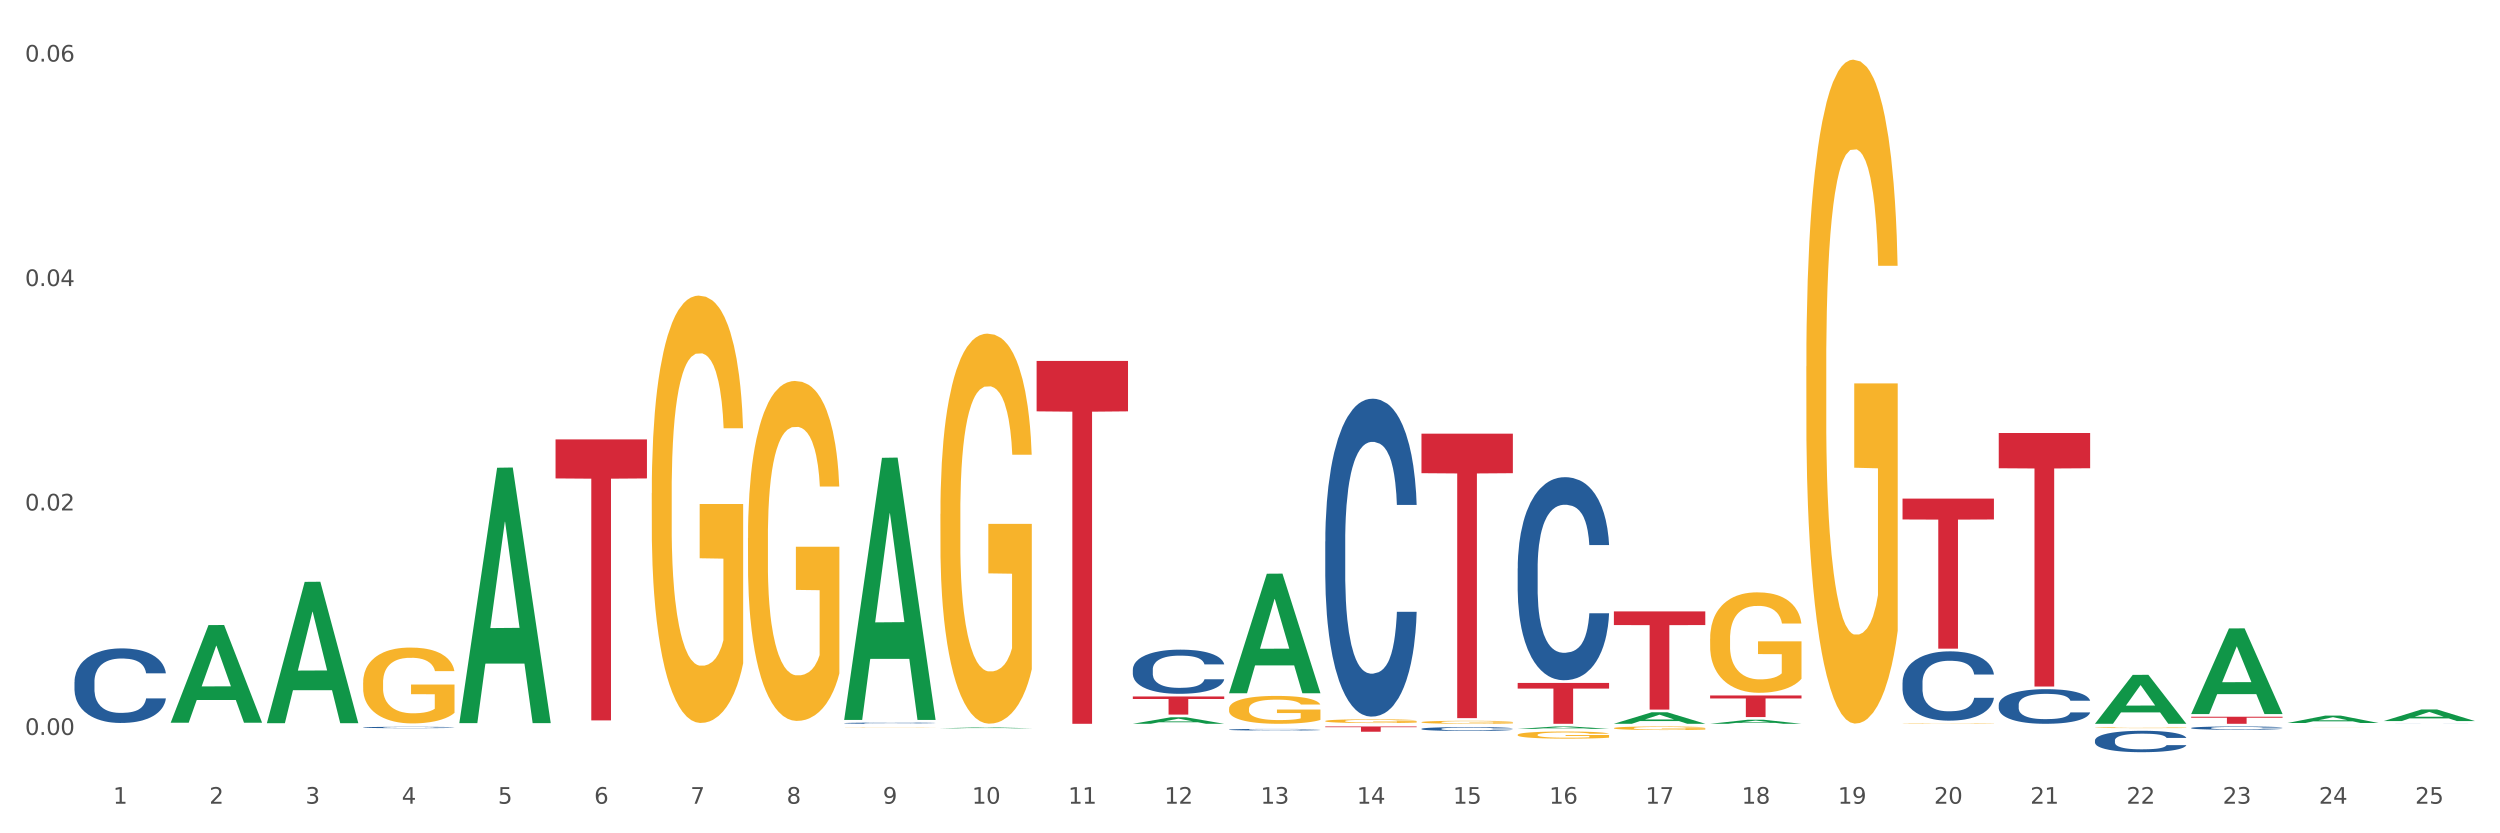 <?xml version="1.0" encoding="utf-8" standalone="no"?>
<!DOCTYPE svg PUBLIC "-//W3C//DTD SVG 1.1//EN"
  "http://www.w3.org/Graphics/SVG/1.1/DTD/svg11.dtd">
<svg xmlns:xlink="http://www.w3.org/1999/xlink" width="1080pt" height="360pt" viewBox="0 0 1080 360" xmlns="http://www.w3.org/2000/svg" version="1.1">
 <rect x="0" y="0" width="1080" height="360" fill="#333333" stroke="none"/>
 <defs>
  <style type="text/css">*{stroke-linejoin: round; stroke-linecap: butt}</style>
 </defs>
 <g id="figure_1">
  <g id="patch_1">
   <path d="M 0 360 
L 1080 360 
L 1080 0 
L 0 0 
z
" style="fill: #ffffff; stroke: #ffffff; stroke-linejoin: miter"/>
  </g>
  <g id="axes_1">
   <g id="matplotlib.axis_1">
    <g id="xtick_1">
     <g id="text_1">
      <!-- 1 -->
      <g style="fill: #4d4d4d" transform="translate(48.864 347.204) scale(0.096 -0.096)">
       <defs>
        <path id="DejaVuSans-31" d="M 794 531 
L 1825 531 
L 1825 4091 
L 703 3866 
L 703 4441 
L 1819 4666 
L 2450 4666 
L 2450 531 
L 3481 531 
L 3481 0 
L 794 0 
L 794 531 
z
" transform="scale(0.016)"/>
       </defs>
       <use xlink:href="#DejaVuSans-31"/>
      </g>
     </g>
    </g>
    <g id="xtick_2">
     <g id="text_2">
      <!-- 2 -->
      <g style="fill: #4d4d4d" transform="translate(90.428 347.204) scale(0.096 -0.096)">
       <defs>
        <path id="DejaVuSans-32" d="M 1228 531 
L 3431 531 
L 3431 0 
L 469 0 
L 469 531 
Q 828 903 1448 1529 
Q 2069 2156 2228 2338 
Q 2531 2678 2651 2914 
Q 2772 3150 2772 3378 
Q 2772 3750 2511 3984 
Q 2250 4219 1831 4219 
Q 1534 4219 1204 4116 
Q 875 4013 500 3803 
L 500 4441 
Q 881 4594 1212 4672 
Q 1544 4750 1819 4750 
Q 2544 4750 2975 4387 
Q 3406 4025 3406 3419 
Q 3406 3131 3298 2873 
Q 3191 2616 2906 2266 
Q 2828 2175 2409 1742 
Q 1991 1309 1228 531 
z
" transform="scale(0.016)"/>
       </defs>
       <use xlink:href="#DejaVuSans-32"/>
      </g>
     </g>
    </g>
    <g id="xtick_3">
     <g id="text_3">
      <!-- 3 -->
      <g style="fill: #4d4d4d" transform="translate(131.992 347.204) scale(0.096 -0.096)">
       <defs>
        <path id="DejaVuSans-33" d="M 2597 2516 
Q 3050 2419 3304 2112 
Q 3559 1806 3559 1356 
Q 3559 666 3084 287 
Q 2609 -91 1734 -91 
Q 1441 -91 1130 -33 
Q 819 25 488 141 
L 488 750 
Q 750 597 1062 519 
Q 1375 441 1716 441 
Q 2309 441 2620 675 
Q 2931 909 2931 1356 
Q 2931 1769 2642 2001 
Q 2353 2234 1838 2234 
L 1294 2234 
L 1294 2753 
L 1863 2753 
Q 2328 2753 2575 2939 
Q 2822 3125 2822 3475 
Q 2822 3834 2567 4026 
Q 2313 4219 1838 4219 
Q 1578 4219 1281 4162 
Q 984 4106 628 3988 
L 628 4550 
Q 988 4650 1302 4700 
Q 1616 4750 1894 4750 
Q 2613 4750 3031 4423 
Q 3450 4097 3450 3541 
Q 3450 3153 3228 2886 
Q 3006 2619 2597 2516 
z
" transform="scale(0.016)"/>
       </defs>
       <use xlink:href="#DejaVuSans-33"/>
      </g>
     </g>
    </g>
    <g id="xtick_4">
     <g id="text_4">
      <!-- 4 -->
      <g style="fill: #4d4d4d" transform="translate(173.556 347.204) scale(0.096 -0.096)">
       <defs>
        <path id="DejaVuSans-34" d="M 2419 4116 
L 825 1625 
L 2419 1625 
L 2419 4116 
z
M 2253 4666 
L 3047 4666 
L 3047 1625 
L 3713 1625 
L 3713 1100 
L 3047 1100 
L 3047 0 
L 2419 0 
L 2419 1100 
L 313 1100 
L 313 1709 
L 2253 4666 
z
" transform="scale(0.016)"/>
       </defs>
       <use xlink:href="#DejaVuSans-34"/>
      </g>
     </g>
    </g>
    <g id="xtick_5">
     <g id="text_5">
      <!-- 5 -->
      <g style="fill: #4d4d4d" transform="translate(215.12 347.204) scale(0.096 -0.096)">
       <defs>
        <path id="DejaVuSans-35" d="M 691 4666 
L 3169 4666 
L 3169 4134 
L 1269 4134 
L 1269 2991 
Q 1406 3038 1543 3061 
Q 1681 3084 1819 3084 
Q 2600 3084 3056 2656 
Q 3513 2228 3513 1497 
Q 3513 744 3044 326 
Q 2575 -91 1722 -91 
Q 1428 -91 1123 -41 
Q 819 9 494 109 
L 494 744 
Q 775 591 1075 516 
Q 1375 441 1709 441 
Q 2250 441 2565 725 
Q 2881 1009 2881 1497 
Q 2881 1984 2565 2268 
Q 2250 2553 1709 2553 
Q 1456 2553 1204 2497 
Q 953 2441 691 2322 
L 691 4666 
z
" transform="scale(0.016)"/>
       </defs>
       <use xlink:href="#DejaVuSans-35"/>
      </g>
     </g>
    </g>
    <g id="xtick_6">
     <g id="text_6">
      <!-- 6 -->
      <g style="fill: #4d4d4d" transform="translate(256.685 347.204) scale(0.096 -0.096)">
       <defs>
        <path id="DejaVuSans-36" d="M 2113 2584 
Q 1688 2584 1439 2293 
Q 1191 2003 1191 1497 
Q 1191 994 1439 701 
Q 1688 409 2113 409 
Q 2538 409 2786 701 
Q 3034 994 3034 1497 
Q 3034 2003 2786 2293 
Q 2538 2584 2113 2584 
z
M 3366 4563 
L 3366 3988 
Q 3128 4100 2886 4159 
Q 2644 4219 2406 4219 
Q 1781 4219 1451 3797 
Q 1122 3375 1075 2522 
Q 1259 2794 1537 2939 
Q 1816 3084 2150 3084 
Q 2853 3084 3261 2657 
Q 3669 2231 3669 1497 
Q 3669 778 3244 343 
Q 2819 -91 2113 -91 
Q 1303 -91 875 529 
Q 447 1150 447 2328 
Q 447 3434 972 4092 
Q 1497 4750 2381 4750 
Q 2619 4750 2861 4703 
Q 3103 4656 3366 4563 
z
" transform="scale(0.016)"/>
       </defs>
       <use xlink:href="#DejaVuSans-36"/>
      </g>
     </g>
    </g>
    <g id="xtick_7">
     <g id="text_7">
      <!-- 7 -->
      <g style="fill: #4d4d4d" transform="translate(298.249 347.204) scale(0.096 -0.096)">
       <defs>
        <path id="DejaVuSans-37" d="M 525 4666 
L 3525 4666 
L 3525 4397 
L 1831 0 
L 1172 0 
L 2766 4134 
L 525 4134 
L 525 4666 
z
" transform="scale(0.016)"/>
       </defs>
       <use xlink:href="#DejaVuSans-37"/>
      </g>
     </g>
    </g>
    <g id="xtick_8">
     <g id="text_8">
      <!-- 8 -->
      <g style="fill: #4d4d4d" transform="translate(339.813 347.204) scale(0.096 -0.096)">
       <defs>
        <path id="DejaVuSans-38" d="M 2034 2216 
Q 1584 2216 1326 1975 
Q 1069 1734 1069 1313 
Q 1069 891 1326 650 
Q 1584 409 2034 409 
Q 2484 409 2743 651 
Q 3003 894 3003 1313 
Q 3003 1734 2745 1975 
Q 2488 2216 2034 2216 
z
M 1403 2484 
Q 997 2584 770 2862 
Q 544 3141 544 3541 
Q 544 4100 942 4425 
Q 1341 4750 2034 4750 
Q 2731 4750 3128 4425 
Q 3525 4100 3525 3541 
Q 3525 3141 3298 2862 
Q 3072 2584 2669 2484 
Q 3125 2378 3379 2068 
Q 3634 1759 3634 1313 
Q 3634 634 3220 271 
Q 2806 -91 2034 -91 
Q 1263 -91 848 271 
Q 434 634 434 1313 
Q 434 1759 690 2068 
Q 947 2378 1403 2484 
z
M 1172 3481 
Q 1172 3119 1398 2916 
Q 1625 2713 2034 2713 
Q 2441 2713 2670 2916 
Q 2900 3119 2900 3481 
Q 2900 3844 2670 4047 
Q 2441 4250 2034 4250 
Q 1625 4250 1398 4047 
Q 1172 3844 1172 3481 
z
" transform="scale(0.016)"/>
       </defs>
       <use xlink:href="#DejaVuSans-38"/>
      </g>
     </g>
    </g>
    <g id="xtick_9">
     <g id="text_9">
      <!-- 9 -->
      <g style="fill: #4d4d4d" transform="translate(381.377 347.204) scale(0.096 -0.096)">
       <defs>
        <path id="DejaVuSans-39" d="M 703 97 
L 703 672 
Q 941 559 1184 500 
Q 1428 441 1663 441 
Q 2288 441 2617 861 
Q 2947 1281 2994 2138 
Q 2813 1869 2534 1725 
Q 2256 1581 1919 1581 
Q 1219 1581 811 2004 
Q 403 2428 403 3163 
Q 403 3881 828 4315 
Q 1253 4750 1959 4750 
Q 2769 4750 3195 4129 
Q 3622 3509 3622 2328 
Q 3622 1225 3098 567 
Q 2575 -91 1691 -91 
Q 1453 -91 1209 -44 
Q 966 3 703 97 
z
M 1959 2075 
Q 2384 2075 2632 2365 
Q 2881 2656 2881 3163 
Q 2881 3666 2632 3958 
Q 2384 4250 1959 4250 
Q 1534 4250 1286 3958 
Q 1038 3666 1038 3163 
Q 1038 2656 1286 2365 
Q 1534 2075 1959 2075 
z
" transform="scale(0.016)"/>
       </defs>
       <use xlink:href="#DejaVuSans-39"/>
      </g>
     </g>
    </g>
    <g id="xtick_10">
     <g id="text_10">
      <!-- 10 -->
      <g style="fill: #4d4d4d" transform="translate(419.887 347.204) scale(0.096 -0.096)">
       <defs>
        <path id="DejaVuSans-30" d="M 2034 4250 
Q 1547 4250 1301 3770 
Q 1056 3291 1056 2328 
Q 1056 1369 1301 889 
Q 1547 409 2034 409 
Q 2525 409 2770 889 
Q 3016 1369 3016 2328 
Q 3016 3291 2770 3770 
Q 2525 4250 2034 4250 
z
M 2034 4750 
Q 2819 4750 3233 4129 
Q 3647 3509 3647 2328 
Q 3647 1150 3233 529 
Q 2819 -91 2034 -91 
Q 1250 -91 836 529 
Q 422 1150 422 2328 
Q 422 3509 836 4129 
Q 1250 4750 2034 4750 
z
" transform="scale(0.016)"/>
       </defs>
       <use xlink:href="#DejaVuSans-31"/>
       <use xlink:href="#DejaVuSans-30" transform="translate(63.623 0)"/>
      </g>
     </g>
    </g>
    <g id="xtick_11">
     <g id="text_11">
      <!-- 11 -->
      <g style="fill: #4d4d4d" transform="translate(461.451 347.204) scale(0.096 -0.096)">
       <use xlink:href="#DejaVuSans-31"/>
       <use xlink:href="#DejaVuSans-31" transform="translate(63.623 0)"/>
      </g>
     </g>
    </g>
    <g id="xtick_12">
     <g id="text_12">
      <!-- 12 -->
      <g style="fill: #4d4d4d" transform="translate(503.015 347.204) scale(0.096 -0.096)">
       <use xlink:href="#DejaVuSans-31"/>
       <use xlink:href="#DejaVuSans-32" transform="translate(63.623 0)"/>
      </g>
     </g>
    </g>
    <g id="xtick_13">
     <g id="text_13">
      <!-- 13 -->
      <g style="fill: #4d4d4d" transform="translate(544.58 347.204) scale(0.096 -0.096)">
       <use xlink:href="#DejaVuSans-31"/>
       <use xlink:href="#DejaVuSans-33" transform="translate(63.623 0)"/>
      </g>
     </g>
    </g>
    <g id="xtick_14">
     <g id="text_14">
      <!-- 14 -->
      <g style="fill: #4d4d4d" transform="translate(586.144 347.204) scale(0.096 -0.096)">
       <use xlink:href="#DejaVuSans-31"/>
       <use xlink:href="#DejaVuSans-34" transform="translate(63.623 0)"/>
      </g>
     </g>
    </g>
    <g id="xtick_15">
     <g id="text_15">
      <!-- 15 -->
      <g style="fill: #4d4d4d" transform="translate(627.708 347.204) scale(0.096 -0.096)">
       <use xlink:href="#DejaVuSans-31"/>
       <use xlink:href="#DejaVuSans-35" transform="translate(63.623 0)"/>
      </g>
     </g>
    </g>
    <g id="xtick_16">
     <g id="text_16">
      <!-- 16 -->
      <g style="fill: #4d4d4d" transform="translate(669.272 347.204) scale(0.096 -0.096)">
       <use xlink:href="#DejaVuSans-31"/>
       <use xlink:href="#DejaVuSans-36" transform="translate(63.623 0)"/>
      </g>
     </g>
    </g>
    <g id="xtick_17">
     <g id="text_17">
      <!-- 17 -->
      <g style="fill: #4d4d4d" transform="translate(710.836 347.204) scale(0.096 -0.096)">
       <use xlink:href="#DejaVuSans-31"/>
       <use xlink:href="#DejaVuSans-37" transform="translate(63.623 0)"/>
      </g>
     </g>
    </g>
    <g id="xtick_18">
     <g id="text_18">
      <!-- 18 -->
      <g style="fill: #4d4d4d" transform="translate(752.4 347.204) scale(0.096 -0.096)">
       <use xlink:href="#DejaVuSans-31"/>
       <use xlink:href="#DejaVuSans-38" transform="translate(63.623 0)"/>
      </g>
     </g>
    </g>
    <g id="xtick_19">
     <g id="text_19">
      <!-- 19 -->
      <g style="fill: #4d4d4d" transform="translate(793.964 347.204) scale(0.096 -0.096)">
       <use xlink:href="#DejaVuSans-31"/>
       <use xlink:href="#DejaVuSans-39" transform="translate(63.623 0)"/>
      </g>
     </g>
    </g>
    <g id="xtick_20">
     <g id="text_20">
      <!-- 20 -->
      <g style="fill: #4d4d4d" transform="translate(835.528 347.204) scale(0.096 -0.096)">
       <use xlink:href="#DejaVuSans-32"/>
       <use xlink:href="#DejaVuSans-30" transform="translate(63.623 0)"/>
      </g>
     </g>
    </g>
    <g id="xtick_21">
     <g id="text_21">
      <!-- 21 -->
      <g style="fill: #4d4d4d" transform="translate(877.093 347.204) scale(0.096 -0.096)">
       <use xlink:href="#DejaVuSans-32"/>
       <use xlink:href="#DejaVuSans-31" transform="translate(63.623 0)"/>
      </g>
     </g>
    </g>
    <g id="xtick_22">
     <g id="text_22">
      <!-- 22 -->
      <g style="fill: #4d4d4d" transform="translate(918.657 347.204) scale(0.096 -0.096)">
       <use xlink:href="#DejaVuSans-32"/>
       <use xlink:href="#DejaVuSans-32" transform="translate(63.623 0)"/>
      </g>
     </g>
    </g>
    <g id="xtick_23">
     <g id="text_23">
      <!-- 23 -->
      <g style="fill: #4d4d4d" transform="translate(960.221 347.204) scale(0.096 -0.096)">
       <use xlink:href="#DejaVuSans-32"/>
       <use xlink:href="#DejaVuSans-33" transform="translate(63.623 0)"/>
      </g>
     </g>
    </g>
    <g id="xtick_24">
     <g id="text_24">
      <!-- 24 -->
      <g style="fill: #4d4d4d" transform="translate(1001.785 347.204) scale(0.096 -0.096)">
       <use xlink:href="#DejaVuSans-32"/>
       <use xlink:href="#DejaVuSans-34" transform="translate(63.623 0)"/>
      </g>
     </g>
    </g>
    <g id="xtick_25">
     <g id="text_25">
      <!-- 25 -->
      <g style="fill: #4d4d4d" transform="translate(1043.349 347.204) scale(0.096 -0.096)">
       <use xlink:href="#DejaVuSans-32"/>
       <use xlink:href="#DejaVuSans-35" transform="translate(63.623 0)"/>
      </g>
     </g>
    </g>
    <g id="xtick_26"/>
    <g id="xtick_27"/>
    <g id="xtick_28"/>
    <g id="xtick_29"/>
    <g id="xtick_30"/>
    <g id="xtick_31"/>
    <g id="xtick_32"/>
    <g id="xtick_33"/>
    <g id="xtick_34"/>
    <g id="xtick_35"/>
    <g id="xtick_36"/>
    <g id="xtick_37"/>
    <g id="xtick_38"/>
    <g id="xtick_39"/>
    <g id="xtick_40"/>
    <g id="xtick_41"/>
    <g id="xtick_42"/>
    <g id="xtick_43"/>
    <g id="xtick_44"/>
    <g id="xtick_45"/>
    <g id="xtick_46"/>
    <g id="xtick_47"/>
    <g id="xtick_48"/>
    <g id="xtick_49"/>
   </g>
   <g id="matplotlib.axis_2">
    <g id="ytick_1">
     <g id="text_26">
      <!-- 0.00 -->
      <g style="fill: #4d4d4d" transform="translate(10.8 317.483) scale(0.096 -0.096)">
       <defs>
        <path id="DejaVuSans-2e" d="M 684 794 
L 1344 794 
L 1344 0 
L 684 0 
L 684 794 
z
" transform="scale(0.016)"/>
       </defs>
       <use xlink:href="#DejaVuSans-30"/>
       <use xlink:href="#DejaVuSans-2e" transform="translate(63.623 0)"/>
       <use xlink:href="#DejaVuSans-30" transform="translate(95.41 0)"/>
       <use xlink:href="#DejaVuSans-30" transform="translate(159.033 0)"/>
      </g>
     </g>
    </g>
    <g id="ytick_2">
     <g id="text_27">
      <!-- 0.02 -->
      <g style="fill: #4d4d4d" transform="translate(10.8 220.525) scale(0.096 -0.096)">
       <use xlink:href="#DejaVuSans-30"/>
       <use xlink:href="#DejaVuSans-2e" transform="translate(63.623 0)"/>
       <use xlink:href="#DejaVuSans-30" transform="translate(95.41 0)"/>
       <use xlink:href="#DejaVuSans-32" transform="translate(159.033 0)"/>
      </g>
     </g>
    </g>
    <g id="ytick_3">
     <g id="text_28">
      <!-- 0.04 -->
      <g style="fill: #4d4d4d" transform="translate(10.8 123.567) scale(0.096 -0.096)">
       <use xlink:href="#DejaVuSans-30"/>
       <use xlink:href="#DejaVuSans-2e" transform="translate(63.623 0)"/>
       <use xlink:href="#DejaVuSans-30" transform="translate(95.41 0)"/>
       <use xlink:href="#DejaVuSans-34" transform="translate(159.033 0)"/>
      </g>
     </g>
    </g>
    <g id="ytick_4">
     <g id="text_29">
      <!-- 0.06 -->
      <g style="fill: #4d4d4d" transform="translate(10.8 26.609) scale(0.096 -0.096)">
       <use xlink:href="#DejaVuSans-30"/>
       <use xlink:href="#DejaVuSans-2e" transform="translate(63.623 0)"/>
       <use xlink:href="#DejaVuSans-30" transform="translate(95.41 0)"/>
       <use xlink:href="#DejaVuSans-36" transform="translate(159.033 0)"/>
      </g>
     </g>
    </g>
    <g id="ytick_5"/>
    <g id="ytick_6"/>
    <g id="ytick_7"/>
   </g>
   <g id="PolyCollection_1">
    <path d="M 73.739 312.15 
L 73.78 312.111 
L 90.063 270.039 
L 96.82 270 
L 113.225 312.23 
L 105.409 312.23 
L 101.868 302.396 
L 85.056 302.396 
L 84.934 302.554 
L 81.514 312.23 
L 73.739 312.23 
L 73.739 312.15 
L 87.172 296.527 
L 99.751 296.488 
L 93.523 279.001 
L 93.441 278.921 
L 93.36 279.04 
L 87.132 296.488 
L 87.172 296.527 
L 73.739 312.15 
z
" clip-path="url(#pe23cb38709)" style="fill: #109648"/>
    <path d="M 239.996 189.809 
L 279.482 189.809 
L 279.482 206.68 
L 263.949 206.794 
L 263.949 311.217 
L 255.434 311.217 
L 255.434 206.794 
L 239.996 206.68 
L 239.996 189.923 
L 239.996 189.809 
z
" clip-path="url(#pe23cb38709)" style="fill: #d62839"/>
    <path d="M 572.509 313.835 
L 611.995 313.835 
L 611.995 314.153 
L 596.462 314.155 
L 596.462 316.123 
L 587.947 316.123 
L 587.947 314.155 
L 572.509 314.153 
L 572.509 313.837 
L 572.509 313.835 
z
" clip-path="url(#pe23cb38709)" style="fill: #d62839"/>
    <path d="M 946.586 309.636 
L 986.072 309.636 
L 986.072 310.057 
L 970.539 310.06 
L 970.539 312.669 
L 962.025 312.669 
L 962.025 310.06 
L 946.586 310.057 
L 946.586 309.639 
L 946.586 309.636 
z
" clip-path="url(#pe23cb38709)" style="fill: #d62839"/>
    <path d="M 863.458 187.063 
L 902.943 187.063 
L 902.943 202.28 
L 887.411 202.383 
L 887.411 296.568 
L 878.896 296.568 
L 878.896 202.383 
L 863.458 202.28 
L 863.458 187.166 
L 863.458 187.063 
z
" clip-path="url(#pe23cb38709)" style="fill: #d62839"/>
    <path d="M 821.893 215.406 
L 861.379 215.406 
L 861.379 224.413 
L 845.847 224.474 
L 845.847 280.225 
L 837.332 280.225 
L 837.332 224.474 
L 821.893 224.413 
L 821.893 215.466 
L 821.893 215.406 
z
" clip-path="url(#pe23cb38709)" style="fill: #d62839"/>
    <path d="M 738.765 300.443 
L 778.251 300.443 
L 778.251 301.739 
L 762.719 301.748 
L 762.719 309.77 
L 754.204 309.77 
L 754.204 301.748 
L 738.765 301.739 
L 738.765 300.452 
L 738.765 300.443 
z
" clip-path="url(#pe23cb38709)" style="fill: #d62839"/>
    <path d="M 697.201 264.129 
L 736.687 264.129 
L 736.687 270.024 
L 721.155 270.064 
L 721.155 306.546 
L 712.64 306.546 
L 712.64 270.064 
L 697.201 270.024 
L 697.201 264.169 
L 697.201 264.129 
z
" clip-path="url(#pe23cb38709)" style="fill: #d62839"/>
    <path d="M 905.022 319.855 
L 905.068 319.846 
L 905.068 319.609 
L 905.208 319.288 
L 905.722 318.697 
L 906.375 318.249 
L 907.495 317.725 
L 908.102 317.506 
L 908.896 317.261 
L 910.529 316.863 
L 912.396 316.525 
L 913.703 316.34 
L 914.683 316.221 
L 916.877 316.01 
L 918.137 315.917 
L 919.444 315.841 
L 920.564 315.79 
L 922.431 315.731 
L 923.925 315.706 
L 925.651 315.697 
L 927.098 315.706 
L 929.012 315.74 
L 931.812 315.841 
L 932.886 315.9 
L 934.333 316.002 
L 935.826 316.137 
L 937.04 316.272 
L 938.44 316.466 
L 939.887 316.72 
L 941.287 317.041 
L 942.267 317.337 
L 943.061 317.649 
L 943.761 318.029 
L 944.274 318.443 
L 944.508 318.79 
L 935.966 318.79 
L 935.733 318.477 
L 935.266 318.139 
L 934.799 317.911 
L 934.286 317.725 
L 933.493 317.514 
L 932.793 317.379 
L 931.626 317.218 
L 930.552 317.117 
L 929.665 317.058 
L 928.592 317.007 
L 926.305 316.956 
L 924.671 316.956 
L 923.644 316.973 
L 922.384 317.016 
L 921.311 317.075 
L 920.051 317.176 
L 919.07 317.286 
L 918.09 317.43 
L 917.53 317.531 
L 916.69 317.717 
L 916.13 317.869 
L 915.383 318.131 
L 914.963 318.317 
L 914.216 318.798 
L 913.89 319.153 
L 913.75 319.398 
L 913.656 319.669 
L 913.656 320.987 
L 913.936 321.578 
L 914.17 321.832 
L 914.543 322.119 
L 915.243 322.491 
L 916.27 322.854 
L 917.344 323.116 
L 918.23 323.277 
L 919.07 323.395 
L 919.911 323.488 
L 920.937 323.572 
L 921.778 323.623 
L 923.038 323.674 
L 924.531 323.699 
L 925.698 323.699 
L 928.078 323.657 
L 929.152 323.614 
L 930.179 323.555 
L 931.299 323.462 
L 932.186 323.361 
L 932.699 323.285 
L 933.539 323.124 
L 934.193 322.955 
L 934.753 322.761 
L 935.126 322.592 
L 935.546 322.339 
L 935.873 322.051 
L 935.966 321.899 
L 944.508 321.899 
L 944.321 322.203 
L 943.994 322.499 
L 943.341 322.896 
L 942.827 323.124 
L 942.034 323.403 
L 941.194 323.64 
L 940.027 323.902 
L 938.953 324.096 
L 937.833 324.265 
L 936.62 324.417 
L 934.426 324.628 
L 933.633 324.688 
L 931.952 324.789 
L 930.646 324.848 
L 928.732 324.907 
L 926.772 324.941 
L 924.718 324.95 
L 922.898 324.933 
L 920.891 324.882 
L 919.631 324.831 
L 918.23 324.755 
L 916.597 324.637 
L 915.057 324.493 
L 913.61 324.324 
L 912.256 324.13 
L 910.996 323.91 
L 909.362 323.547 
L 908.149 323.192 
L 907.262 322.863 
L 906.655 322.584 
L 906.049 322.229 
L 905.722 321.984 
L 905.208 321.392 
L 905.022 320.843 
L 905.022 319.855 
z
" clip-path="url(#pe23cb38709)" style="fill: #255c99"/>
    <path d="M 946.586 314.477 
L 946.632 314.476 
L 946.632 314.439 
L 946.773 314.39 
L 947.286 314.298 
L 947.939 314.229 
L 949.06 314.148 
L 949.666 314.114 
L 950.46 314.077 
L 952.093 314.015 
L 953.96 313.963 
L 955.267 313.934 
L 956.247 313.916 
L 958.441 313.884 
L 959.701 313.869 
L 961.008 313.857 
L 962.128 313.85 
L 963.995 313.841 
L 965.489 313.837 
L 967.216 313.835 
L 968.662 313.837 
L 970.576 313.842 
L 973.377 313.857 
L 974.45 313.867 
L 975.897 313.882 
L 977.39 313.903 
L 978.604 313.924 
L 980.004 313.954 
L 981.451 313.993 
L 982.851 314.043 
L 983.831 314.088 
L 984.625 314.137 
L 985.325 314.195 
L 985.838 314.259 
L 986.072 314.313 
L 977.53 314.313 
L 977.297 314.264 
L 976.83 314.212 
L 976.364 314.177 
L 975.85 314.148 
L 975.057 314.116 
L 974.357 314.095 
L 973.19 314.07 
L 972.116 314.054 
L 971.23 314.045 
L 970.156 314.037 
L 967.869 314.03 
L 966.235 314.03 
L 965.209 314.032 
L 963.948 314.039 
L 962.875 314.048 
L 961.615 314.063 
L 960.635 314.08 
L 959.654 314.103 
L 959.094 314.118 
L 958.254 314.147 
L 957.694 314.17 
L 956.947 314.211 
L 956.527 314.24 
L 955.781 314.314 
L 955.454 314.369 
L 955.314 314.406 
L 955.22 314.448 
L 955.22 314.652 
L 955.5 314.743 
L 955.734 314.782 
L 956.107 314.826 
L 956.807 314.884 
L 957.834 314.94 
L 958.908 314.98 
L 959.794 315.005 
L 960.635 315.023 
L 961.475 315.038 
L 962.502 315.051 
L 963.342 315.058 
L 964.602 315.066 
L 966.095 315.07 
L 967.262 315.07 
L 969.643 315.064 
L 970.716 315.057 
L 971.743 315.048 
L 972.863 315.034 
L 973.75 315.018 
L 974.263 315.006 
L 975.103 314.982 
L 975.757 314.955 
L 976.317 314.925 
L 976.69 314.899 
L 977.11 314.86 
L 977.437 314.816 
L 977.53 314.792 
L 986.072 314.792 
L 985.885 314.839 
L 985.558 314.885 
L 984.905 314.946 
L 984.391 314.982 
L 983.598 315.025 
L 982.758 315.061 
L 981.591 315.102 
L 980.518 315.132 
L 979.397 315.158 
L 978.184 315.181 
L 975.99 315.214 
L 975.197 315.223 
L 973.517 315.238 
L 972.21 315.248 
L 970.296 315.257 
L 968.336 315.262 
L 966.282 315.263 
L 964.462 315.261 
L 962.455 315.253 
L 961.195 315.245 
L 959.794 315.233 
L 958.161 315.215 
L 956.621 315.193 
L 955.174 315.167 
L 953.82 315.137 
L 952.56 315.103 
L 950.926 315.047 
L 949.713 314.992 
L 948.826 314.941 
L 948.219 314.898 
L 947.613 314.843 
L 947.286 314.805 
L 946.773 314.714 
L 946.586 314.629 
L 946.586 314.477 
z
" clip-path="url(#pe23cb38709)" style="fill: #255c99"/>
    <path d="M 1029.714 312.673 
L 1029.761 312.673 
L 1029.761 312.672 
L 1029.901 312.672 
L 1030.414 312.671 
L 1031.068 312.67 
L 1032.188 312.669 
L 1032.795 312.668 
L 1033.588 312.668 
L 1035.222 312.667 
L 1037.089 312.666 
L 1038.395 312.666 
L 1039.376 312.666 
L 1041.569 312.665 
L 1042.829 312.665 
L 1044.136 312.665 
L 1045.256 312.665 
L 1047.123 312.665 
L 1048.617 312.665 
L 1050.344 312.665 
L 1051.791 312.665 
L 1053.704 312.665 
L 1056.505 312.665 
L 1057.578 312.665 
L 1059.025 312.665 
L 1060.519 312.666 
L 1061.732 312.666 
L 1063.132 312.666 
L 1064.579 312.667 
L 1065.98 312.667 
L 1066.96 312.668 
L 1067.753 312.669 
L 1068.453 312.669 
L 1068.967 312.67 
L 1069.2 312.671 
L 1060.659 312.671 
L 1060.425 312.67 
L 1059.959 312.669 
L 1059.492 312.669 
L 1058.978 312.669 
L 1058.185 312.668 
L 1057.485 312.668 
L 1056.318 312.668 
L 1055.245 312.667 
L 1054.358 312.667 
L 1053.284 312.667 
L 1050.997 312.667 
L 1049.364 312.667 
L 1048.337 312.667 
L 1047.077 312.667 
L 1046.003 312.667 
L 1044.743 312.668 
L 1043.763 312.668 
L 1042.783 312.668 
L 1042.223 312.668 
L 1041.382 312.669 
L 1040.822 312.669 
L 1040.076 312.669 
L 1039.656 312.67 
L 1038.909 312.671 
L 1038.582 312.672 
L 1038.442 312.672 
L 1038.349 312.673 
L 1038.349 312.675 
L 1038.629 312.676 
L 1038.862 312.677 
L 1039.236 312.677 
L 1039.936 312.678 
L 1040.962 312.679 
L 1042.036 312.679 
L 1042.923 312.68 
L 1043.763 312.68 
L 1044.603 312.68 
L 1045.63 312.68 
L 1046.47 312.68 
L 1047.73 312.68 
L 1049.224 312.681 
L 1050.391 312.681 
L 1052.771 312.68 
L 1053.844 312.68 
L 1054.871 312.68 
L 1055.991 312.68 
L 1056.878 312.68 
L 1057.392 312.68 
L 1058.232 312.679 
L 1058.885 312.679 
L 1059.445 312.679 
L 1059.819 312.678 
L 1060.239 312.678 
L 1060.565 312.677 
L 1060.659 312.677 
L 1069.2 312.677 
L 1069.013 312.678 
L 1068.687 312.678 
L 1068.033 312.679 
L 1067.52 312.679 
L 1066.726 312.68 
L 1065.886 312.68 
L 1064.719 312.681 
L 1063.646 312.681 
L 1062.526 312.682 
L 1061.312 312.682 
L 1059.118 312.682 
L 1058.325 312.682 
L 1056.645 312.683 
L 1055.338 312.683 
L 1053.424 312.683 
L 1051.464 312.683 
L 1049.41 312.683 
L 1047.59 312.683 
L 1045.583 312.683 
L 1044.323 312.683 
L 1042.923 312.683 
L 1041.289 312.682 
L 1039.749 312.682 
L 1038.302 312.682 
L 1036.948 312.681 
L 1035.688 312.681 
L 1034.055 312.68 
L 1032.841 312.68 
L 1031.954 312.679 
L 1031.348 312.678 
L 1030.741 312.678 
L 1030.414 312.677 
L 1029.901 312.676 
L 1029.714 312.675 
L 1029.714 312.673 
z
" clip-path="url(#pe23cb38709)" style="fill: #255c99"/>
    <path d="M 863.458 304.443 
L 863.504 304.43 
L 863.504 304.047 
L 863.644 303.528 
L 864.158 302.571 
L 864.811 301.847 
L 865.931 301 
L 866.538 300.645 
L 867.331 300.248 
L 868.965 299.606 
L 870.832 299.06 
L 872.139 298.759 
L 873.119 298.568 
L 875.313 298.226 
L 876.573 298.076 
L 877.88 297.953 
L 879 297.871 
L 880.867 297.775 
L 882.36 297.734 
L 884.087 297.72 
L 885.534 297.734 
L 887.448 297.789 
L 890.248 297.953 
L 891.322 298.048 
L 892.769 298.212 
L 894.262 298.431 
L 895.476 298.65 
L 896.876 298.964 
L 898.323 299.374 
L 899.723 299.893 
L 900.703 300.371 
L 901.497 300.877 
L 902.197 301.492 
L 902.71 302.161 
L 902.943 302.722 
L 894.402 302.722 
L 894.169 302.216 
L 893.702 301.669 
L 893.235 301.301 
L 892.722 301 
L 891.929 300.658 
L 891.228 300.44 
L 890.062 300.18 
L 888.988 300.016 
L 888.101 299.92 
L 887.028 299.838 
L 884.741 299.756 
L 883.107 299.756 
L 882.08 299.784 
L 880.82 299.852 
L 879.747 299.948 
L 878.486 300.112 
L 877.506 300.289 
L 876.526 300.522 
L 875.966 300.686 
L 875.126 300.986 
L 874.566 301.232 
L 873.819 301.656 
L 873.399 301.956 
L 872.652 302.735 
L 872.326 303.309 
L 872.186 303.705 
L 872.092 304.143 
L 872.092 306.274 
L 872.372 307.231 
L 872.606 307.641 
L 872.979 308.105 
L 873.679 308.707 
L 874.706 309.294 
L 875.779 309.718 
L 876.666 309.977 
L 877.506 310.169 
L 878.346 310.319 
L 879.373 310.456 
L 880.213 310.538 
L 881.474 310.62 
L 882.967 310.661 
L 884.134 310.661 
L 886.514 310.592 
L 887.588 310.524 
L 888.615 310.428 
L 889.735 310.278 
L 890.622 310.114 
L 891.135 309.991 
L 891.975 309.731 
L 892.629 309.458 
L 893.189 309.144 
L 893.562 308.871 
L 893.982 308.461 
L 894.309 307.996 
L 894.402 307.75 
L 902.943 307.75 
L 902.757 308.242 
L 902.43 308.72 
L 901.777 309.363 
L 901.263 309.731 
L 900.47 310.182 
L 899.63 310.565 
L 898.463 310.989 
L 897.389 311.303 
L 896.269 311.576 
L 895.056 311.822 
L 892.862 312.164 
L 892.069 312.259 
L 890.388 312.423 
L 889.081 312.519 
L 887.168 312.615 
L 885.207 312.669 
L 883.154 312.683 
L 881.334 312.656 
L 879.327 312.574 
L 878.066 312.492 
L 876.666 312.369 
L 875.033 312.177 
L 873.492 311.945 
L 872.046 311.672 
L 870.692 311.358 
L 869.432 311.002 
L 867.798 310.415 
L 866.585 309.841 
L 865.698 309.308 
L 865.091 308.857 
L 864.484 308.283 
L 864.158 307.887 
L 863.644 306.93 
L 863.458 306.042 
L 863.458 304.443 
z
" clip-path="url(#pe23cb38709)" style="fill: #255c99"/>
    <path d="M 614.073 314.853 
L 614.119 314.852 
L 614.119 314.809 
L 614.259 314.751 
L 614.773 314.645 
L 615.426 314.564 
L 616.547 314.47 
L 617.153 314.431 
L 617.947 314.387 
L 619.58 314.315 
L 621.447 314.254 
L 622.754 314.221 
L 623.734 314.2 
L 625.928 314.162 
L 627.188 314.145 
L 628.495 314.131 
L 629.615 314.122 
L 631.482 314.112 
L 632.976 314.107 
L 634.703 314.105 
L 636.149 314.107 
L 638.063 314.113 
L 640.863 314.131 
L 641.937 314.142 
L 643.384 314.16 
L 644.877 314.184 
L 646.091 314.209 
L 647.491 314.244 
L 648.938 314.289 
L 650.338 314.347 
L 651.318 314.4 
L 652.112 314.457 
L 652.812 314.525 
L 653.325 314.599 
L 653.559 314.662 
L 645.017 314.662 
L 644.784 314.605 
L 644.317 314.545 
L 643.851 314.504 
L 643.337 314.47 
L 642.544 314.432 
L 641.844 314.408 
L 640.677 314.379 
L 639.603 314.361 
L 638.716 314.35 
L 637.643 314.341 
L 635.356 314.332 
L 633.722 314.332 
L 632.696 314.335 
L 631.435 314.343 
L 630.362 314.353 
L 629.102 314.371 
L 628.122 314.391 
L 627.141 314.417 
L 626.581 314.435 
L 625.741 314.469 
L 625.181 314.496 
L 624.434 314.543 
L 624.014 314.577 
L 623.268 314.663 
L 622.941 314.727 
L 622.801 314.771 
L 622.707 314.82 
L 622.707 315.057 
L 622.987 315.163 
L 623.221 315.209 
L 623.594 315.26 
L 624.294 315.327 
L 625.321 315.393 
L 626.395 315.44 
L 627.281 315.469 
L 628.122 315.49 
L 628.962 315.507 
L 629.989 315.522 
L 630.829 315.531 
L 632.089 315.54 
L 633.582 315.545 
L 634.749 315.545 
L 637.13 315.537 
L 638.203 315.53 
L 639.23 315.519 
L 640.35 315.502 
L 641.237 315.484 
L 641.75 315.47 
L 642.59 315.441 
L 643.244 315.411 
L 643.804 315.376 
L 644.177 315.346 
L 644.597 315.3 
L 644.924 315.248 
L 645.017 315.221 
L 653.559 315.221 
L 653.372 315.276 
L 653.045 315.329 
L 652.392 315.4 
L 651.878 315.441 
L 651.085 315.492 
L 650.245 315.534 
L 649.078 315.581 
L 648.005 315.616 
L 646.884 315.647 
L 645.671 315.674 
L 643.477 315.712 
L 642.684 315.723 
L 641.004 315.741 
L 639.697 315.751 
L 637.783 315.762 
L 635.823 315.768 
L 633.769 315.77 
L 631.949 315.767 
L 629.942 315.757 
L 628.682 315.748 
L 627.281 315.735 
L 625.648 315.713 
L 624.108 315.688 
L 622.661 315.657 
L 621.307 315.622 
L 620.047 315.583 
L 618.413 315.517 
L 617.2 315.454 
L 616.313 315.394 
L 615.706 315.344 
L 615.1 315.28 
L 614.773 315.236 
L 614.259 315.13 
L 614.073 315.031 
L 614.073 314.853 
z
" clip-path="url(#pe23cb38709)" style="fill: #255c99"/>
    <path d="M 655.637 245.554 
L 655.684 245.474 
L 655.684 243.23 
L 655.824 240.186 
L 656.337 234.577 
L 656.99 230.331 
L 658.111 225.364 
L 658.717 223.281 
L 659.511 220.957 
L 661.144 217.192 
L 663.011 213.987 
L 664.318 212.225 
L 665.298 211.103 
L 667.492 209.1 
L 668.752 208.219 
L 670.059 207.498 
L 671.179 207.017 
L 673.046 206.456 
L 674.54 206.216 
L 676.267 206.136 
L 677.714 206.216 
L 679.627 206.536 
L 682.428 207.498 
L 683.501 208.059 
L 684.948 209.02 
L 686.442 210.302 
L 687.655 211.584 
L 689.055 213.426 
L 690.502 215.83 
L 691.902 218.874 
L 692.883 221.679 
L 693.676 224.643 
L 694.376 228.248 
L 694.889 232.174 
L 695.123 235.459 
L 686.582 235.459 
L 686.348 232.494 
L 685.881 229.29 
L 685.415 227.127 
L 684.901 225.364 
L 684.108 223.361 
L 683.408 222.079 
L 682.241 220.557 
L 681.167 219.595 
L 680.281 219.035 
L 679.207 218.554 
L 676.92 218.073 
L 675.287 218.073 
L 674.26 218.233 
L 673 218.634 
L 671.926 219.195 
L 670.666 220.156 
L 669.686 221.198 
L 668.706 222.56 
L 668.145 223.521 
L 667.305 225.284 
L 666.745 226.726 
L 665.998 229.21 
L 665.578 230.972 
L 664.832 235.539 
L 664.505 238.904 
L 664.365 241.227 
L 664.272 243.791 
L 664.272 256.289 
L 664.552 261.898 
L 664.785 264.301 
L 665.158 267.025 
L 665.858 270.55 
L 666.885 273.995 
L 667.959 276.479 
L 668.846 278.001 
L 669.686 279.123 
L 670.526 280.004 
L 671.553 280.805 
L 672.393 281.286 
L 673.653 281.767 
L 675.147 282.007 
L 676.313 282.007 
L 678.694 281.607 
L 679.767 281.206 
L 680.794 280.645 
L 681.914 279.764 
L 682.801 278.803 
L 683.314 278.081 
L 684.155 276.559 
L 684.808 274.957 
L 685.368 273.114 
L 685.741 271.512 
L 686.162 269.108 
L 686.488 266.384 
L 686.582 264.942 
L 695.123 264.942 
L 694.936 267.826 
L 694.609 270.631 
L 693.956 274.396 
L 693.443 276.559 
L 692.649 279.203 
L 691.809 281.446 
L 690.642 283.93 
L 689.569 285.773 
L 688.449 287.375 
L 687.235 288.817 
L 685.041 290.82 
L 684.248 291.381 
L 682.568 292.342 
L 681.261 292.903 
L 679.347 293.464 
L 677.387 293.785 
L 675.333 293.865 
L 673.513 293.704 
L 671.506 293.224 
L 670.246 292.743 
L 668.846 292.022 
L 667.212 290.9 
L 665.672 289.538 
L 664.225 287.936 
L 662.871 286.093 
L 661.611 284.01 
L 659.978 280.565 
L 658.764 277.2 
L 657.877 274.076 
L 657.271 271.432 
L 656.664 268.067 
L 656.337 265.743 
L 655.824 260.135 
L 655.637 254.927 
L 655.637 245.554 
z
" clip-path="url(#pe23cb38709)" style="fill: #255c99"/>
    <path d="M 821.893 294.835 
L 821.94 294.807 
L 821.94 294.041 
L 822.08 293.002 
L 822.594 291.087 
L 823.247 289.638 
L 824.367 287.942 
L 824.974 287.231 
L 825.767 286.438 
L 827.401 285.152 
L 829.268 284.058 
L 830.575 283.456 
L 831.555 283.073 
L 833.749 282.39 
L 835.009 282.089 
L 836.316 281.842 
L 837.436 281.678 
L 839.303 281.487 
L 840.796 281.405 
L 842.523 281.378 
L 843.97 281.405 
L 845.884 281.514 
L 848.684 281.842 
L 849.758 282.034 
L 851.204 282.362 
L 852.698 282.8 
L 853.912 283.237 
L 855.312 283.867 
L 856.759 284.687 
L 858.159 285.726 
L 859.139 286.684 
L 859.932 287.696 
L 860.633 288.927 
L 861.146 290.267 
L 861.379 291.388 
L 852.838 291.388 
L 852.605 290.376 
L 852.138 289.282 
L 851.671 288.544 
L 851.158 287.942 
L 850.364 287.258 
L 849.664 286.821 
L 848.497 286.301 
L 847.424 285.973 
L 846.537 285.781 
L 845.464 285.617 
L 843.177 285.453 
L 841.543 285.453 
L 840.516 285.508 
L 839.256 285.644 
L 838.183 285.836 
L 836.922 286.164 
L 835.942 286.52 
L 834.962 286.985 
L 834.402 287.313 
L 833.562 287.915 
L 833.002 288.407 
L 832.255 289.255 
L 831.835 289.857 
L 831.088 291.416 
L 830.761 292.564 
L 830.621 293.358 
L 830.528 294.233 
L 830.528 298.5 
L 830.808 300.414 
L 831.041 301.235 
L 831.415 302.165 
L 832.115 303.368 
L 833.142 304.544 
L 834.215 305.392 
L 835.102 305.912 
L 835.942 306.295 
L 836.782 306.596 
L 837.809 306.869 
L 838.649 307.033 
L 839.909 307.198 
L 841.403 307.28 
L 842.57 307.28 
L 844.95 307.143 
L 846.024 307.006 
L 847.051 306.815 
L 848.171 306.514 
L 849.058 306.186 
L 849.571 305.939 
L 850.411 305.42 
L 851.064 304.873 
L 851.625 304.244 
L 851.998 303.697 
L 852.418 302.876 
L 852.745 301.946 
L 852.838 301.454 
L 861.379 301.454 
L 861.193 302.438 
L 860.866 303.396 
L 860.213 304.681 
L 859.699 305.42 
L 858.906 306.322 
L 858.066 307.088 
L 856.899 307.936 
L 855.825 308.565 
L 854.705 309.112 
L 853.492 309.605 
L 851.298 310.288 
L 850.504 310.48 
L 848.824 310.808 
L 847.517 310.999 
L 845.604 311.191 
L 843.643 311.3 
L 841.59 311.328 
L 839.769 311.273 
L 837.762 311.109 
L 836.502 310.945 
L 835.102 310.699 
L 833.469 310.316 
L 831.928 309.851 
L 830.481 309.304 
L 829.128 308.675 
L 827.868 307.963 
L 826.234 306.787 
L 825.021 305.639 
L 824.134 304.572 
L 823.527 303.669 
L 822.92 302.52 
L 822.594 301.727 
L 822.08 299.813 
L 821.893 298.035 
L 821.893 294.835 
z
" clip-path="url(#pe23cb38709)" style="fill: #255c99"/>
    <path d="M 572.509 233.946 
L 572.555 233.821 
L 572.555 230.309 
L 572.695 225.542 
L 573.209 216.762 
L 573.862 210.114 
L 574.982 202.337 
L 575.589 199.076 
L 576.383 195.439 
L 578.016 189.543 
L 579.883 184.526 
L 581.19 181.767 
L 582.17 180.01 
L 584.364 176.875 
L 585.624 175.495 
L 586.931 174.366 
L 588.051 173.613 
L 589.918 172.735 
L 591.412 172.359 
L 593.138 172.234 
L 594.585 172.359 
L 596.499 172.861 
L 599.299 174.366 
L 600.373 175.244 
L 601.82 176.749 
L 603.313 178.756 
L 604.527 180.763 
L 605.927 183.648 
L 607.374 187.411 
L 608.774 192.177 
L 609.754 196.567 
L 610.548 201.208 
L 611.248 206.853 
L 611.761 212.999 
L 611.995 218.142 
L 603.453 218.142 
L 603.22 213.501 
L 602.753 208.483 
L 602.286 205.097 
L 601.773 202.337 
L 600.98 199.201 
L 600.279 197.195 
L 599.113 194.811 
L 598.039 193.306 
L 597.152 192.428 
L 596.079 191.676 
L 593.792 190.923 
L 592.158 190.923 
L 591.131 191.174 
L 589.871 191.801 
L 588.798 192.679 
L 587.538 194.184 
L 586.557 195.815 
L 585.577 197.947 
L 585.017 199.452 
L 584.177 202.212 
L 583.617 204.47 
L 582.87 208.358 
L 582.45 211.118 
L 581.703 218.267 
L 581.377 223.535 
L 581.237 227.173 
L 581.143 231.187 
L 581.143 250.754 
L 581.423 259.534 
L 581.657 263.297 
L 582.03 267.562 
L 582.73 273.081 
L 583.757 278.474 
L 584.831 282.363 
L 585.717 284.746 
L 586.557 286.502 
L 587.398 287.882 
L 588.424 289.136 
L 589.265 289.889 
L 590.525 290.641 
L 592.018 291.017 
L 593.185 291.017 
L 595.565 290.39 
L 596.639 289.763 
L 597.666 288.885 
L 598.786 287.505 
L 599.673 286 
L 600.186 284.871 
L 601.026 282.488 
L 601.68 279.979 
L 602.24 277.095 
L 602.613 274.586 
L 603.033 270.823 
L 603.36 266.558 
L 603.453 264.301 
L 611.995 264.301 
L 611.808 268.816 
L 611.481 273.206 
L 610.828 279.101 
L 610.314 282.488 
L 609.521 286.627 
L 608.681 290.139 
L 607.514 294.028 
L 606.44 296.913 
L 605.32 299.421 
L 604.107 301.679 
L 601.913 304.815 
L 601.12 305.693 
L 599.439 307.198 
L 598.133 308.076 
L 596.219 308.954 
L 594.259 309.456 
L 592.205 309.581 
L 590.385 309.33 
L 588.378 308.578 
L 587.118 307.825 
L 585.717 306.696 
L 584.084 304.94 
L 582.544 302.808 
L 581.097 300.299 
L 579.743 297.414 
L 578.483 294.153 
L 576.849 288.76 
L 575.636 283.492 
L 574.749 278.6 
L 574.142 274.46 
L 573.535 269.192 
L 573.209 265.555 
L 572.695 256.775 
L 572.509 248.622 
L 572.509 233.946 
z
" clip-path="url(#pe23cb38709)" style="fill: #255c99"/>
    <path d="M 614.073 187.338 
L 653.559 187.338 
L 653.559 204.416 
L 638.026 204.531 
L 638.026 310.228 
L 629.512 310.228 
L 629.512 204.531 
L 614.073 204.416 
L 614.073 187.453 
L 614.073 187.338 
z
" clip-path="url(#pe23cb38709)" style="fill: #d62839"/>
    <path d="M 655.637 295.017 
L 695.123 295.017 
L 695.123 297.472 
L 679.59 297.489 
L 679.59 312.683 
L 671.076 312.683 
L 671.076 297.489 
L 655.637 297.472 
L 655.637 295.034 
L 655.637 295.017 
z
" clip-path="url(#pe23cb38709)" style="fill: #d62839"/>
    <path d="M 697.201 312.658 
L 697.242 312.654 
L 713.525 307.703 
L 720.282 307.698 
L 736.687 312.668 
L 728.871 312.668 
L 725.33 311.51 
L 708.518 311.51 
L 708.396 311.529 
L 704.976 312.668 
L 697.201 312.668 
L 697.201 312.658 
L 710.634 310.82 
L 723.213 310.815 
L 716.985 308.757 
L 716.903 308.748 
L 716.822 308.762 
L 710.594 310.815 
L 710.634 310.82 
L 697.201 312.658 
z
" clip-path="url(#pe23cb38709)" style="fill: #109648"/>
    <path d="M 489.38 312.678 
L 489.421 312.675 
L 505.704 309.873 
L 512.461 309.87 
L 528.866 312.683 
L 521.051 312.683 
L 517.509 312.028 
L 500.697 312.028 
L 500.575 312.039 
L 497.155 312.683 
L 489.38 312.683 
L 489.38 312.678 
L 502.814 311.637 
L 515.392 311.635 
L 509.164 310.47 
L 509.083 310.465 
L 509.001 310.473 
L 502.773 311.635 
L 502.814 311.637 
L 489.38 312.678 
z
" clip-path="url(#pe23cb38709)" style="fill: #109648"/>
    <path d="M 198.432 312.185 
L 198.472 312.081 
L 214.755 202.062 
L 221.512 201.958 
L 237.917 312.392 
L 230.102 312.392 
L 226.56 286.676 
L 209.748 286.676 
L 209.626 287.091 
L 206.207 312.392 
L 198.432 312.392 
L 198.432 312.185 
L 211.865 271.329 
L 224.443 271.226 
L 218.215 225.497 
L 218.134 225.289 
L 218.052 225.601 
L 211.824 271.226 
L 211.865 271.329 
L 198.432 312.185 
z
" clip-path="url(#pe23cb38709)" style="fill: #109648"/>
    <path d="M 364.688 310.798 
L 364.729 310.692 
L 381.012 197.774 
L 387.769 197.668 
L 404.174 311.011 
L 396.358 311.011 
L 392.817 284.618 
L 376.005 284.618 
L 375.882 285.043 
L 372.463 311.011 
L 364.688 311.011 
L 364.688 310.798 
L 378.121 268.866 
L 390.7 268.76 
L 384.472 221.826 
L 384.39 221.613 
L 384.309 221.933 
L 378.081 268.76 
L 378.121 268.866 
L 364.688 310.798 
z
" clip-path="url(#pe23cb38709)" style="fill: #109648"/>
    <path d="M 447.816 155.918 
L 487.302 155.918 
L 487.302 177.703 
L 471.77 177.85 
L 471.77 312.683 
L 463.255 312.683 
L 463.255 177.85 
L 447.816 177.703 
L 447.816 156.065 
L 447.816 155.918 
z
" clip-path="url(#pe23cb38709)" style="fill: #d62839"/>
    <path d="M 489.38 300.881 
L 528.866 300.881 
L 528.866 301.97 
L 513.334 301.977 
L 513.334 308.718 
L 504.819 308.718 
L 504.819 301.977 
L 489.38 301.97 
L 489.38 300.888 
L 489.38 300.881 
z
" clip-path="url(#pe23cb38709)" style="fill: #d62839"/>
    <path d="M 530.945 299.381 
L 530.985 299.332 
L 547.268 247.845 
L 554.025 247.797 
L 570.43 299.478 
L 562.615 299.478 
L 559.073 287.443 
L 542.261 287.443 
L 542.139 287.637 
L 538.72 299.478 
L 530.945 299.478 
L 530.945 299.381 
L 544.378 280.261 
L 556.956 280.213 
L 550.728 258.812 
L 550.647 258.715 
L 550.565 258.861 
L 544.337 280.213 
L 544.378 280.261 
L 530.945 299.381 
z
" clip-path="url(#pe23cb38709)" style="fill: #109648"/>
    <path d="M 655.637 314.865 
L 655.678 314.864 
L 671.96 313.836 
L 678.718 313.835 
L 695.123 314.867 
L 687.307 314.867 
L 683.766 314.627 
L 666.954 314.627 
L 666.831 314.631 
L 663.412 314.867 
L 655.637 314.867 
L 655.637 314.865 
L 669.07 314.483 
L 681.649 314.483 
L 675.421 314.055 
L 675.339 314.053 
L 675.258 314.056 
L 669.03 314.483 
L 669.07 314.483 
L 655.637 314.865 
z
" clip-path="url(#pe23cb38709)" style="fill: #109648"/>
    <path d="M 406.252 314.626 
L 406.293 314.626 
L 422.576 314.233 
L 429.333 314.232 
L 445.738 314.627 
L 437.922 314.627 
L 434.381 314.535 
L 417.569 314.535 
L 417.447 314.536 
L 414.027 314.627 
L 406.252 314.627 
L 406.252 314.626 
L 419.686 314.48 
L 432.264 314.48 
L 426.036 314.317 
L 425.954 314.316 
L 425.873 314.317 
L 419.645 314.48 
L 419.686 314.48 
L 406.252 314.626 
z
" clip-path="url(#pe23cb38709)" style="fill: #109648"/>
    <path d="M 115.303 312.293 
L 115.344 312.236 
L 131.627 251.364 
L 138.384 251.307 
L 154.789 312.408 
L 146.973 312.408 
L 143.432 298.18 
L 126.62 298.18 
L 126.498 298.409 
L 123.078 312.408 
L 115.303 312.408 
L 115.303 312.293 
L 128.737 289.689 
L 141.315 289.631 
L 135.087 264.33 
L 135.006 264.215 
L 134.924 264.387 
L 128.696 289.631 
L 128.737 289.689 
L 115.303 312.293 
z
" clip-path="url(#pe23cb38709)" style="fill: #109648"/>
    <path d="M 1029.714 311.503 
L 1029.755 311.498 
L 1046.038 306.49 
L 1052.795 306.486 
L 1069.2 311.512 
L 1061.384 311.512 
L 1057.843 310.342 
L 1041.031 310.342 
L 1040.909 310.361 
L 1037.489 311.512 
L 1029.714 311.512 
L 1029.714 311.503 
L 1043.147 309.643 
L 1055.726 309.639 
L 1049.498 307.557 
L 1049.416 307.548 
L 1049.335 307.562 
L 1043.107 309.639 
L 1043.147 309.643 
L 1029.714 311.503 
z
" clip-path="url(#pe23cb38709)" style="fill: #109648"/>
    <path d="M 905.022 312.643 
L 905.062 312.623 
L 921.345 291.54 
L 928.103 291.52 
L 944.508 312.683 
L 936.692 312.683 
L 933.15 307.755 
L 916.338 307.755 
L 916.216 307.834 
L 912.797 312.683 
L 905.022 312.683 
L 905.022 312.643 
L 918.455 304.814 
L 931.034 304.794 
L 924.805 296.031 
L 924.724 295.991 
L 924.643 296.051 
L 918.414 304.794 
L 918.455 304.814 
L 905.022 312.643 
z
" clip-path="url(#pe23cb38709)" style="fill: #109648"/>
    <path d="M 946.586 308.414 
L 946.627 308.379 
L 962.909 271.478 
L 969.667 271.443 
L 986.072 308.483 
L 978.256 308.483 
L 974.714 299.858 
L 957.902 299.858 
L 957.78 299.997 
L 954.361 308.483 
L 946.586 308.483 
L 946.586 308.414 
L 960.019 294.711 
L 972.598 294.676 
L 966.369 279.338 
L 966.288 279.268 
L 966.207 279.373 
L 959.978 294.676 
L 960.019 294.711 
L 946.586 308.414 
z
" clip-path="url(#pe23cb38709)" style="fill: #109648"/>
    <path d="M 988.15 312.341 
L 988.191 312.338 
L 1004.474 309.149 
L 1011.231 309.146 
L 1027.636 312.347 
L 1019.82 312.347 
L 1016.279 311.602 
L 999.467 311.602 
L 999.344 311.614 
L 995.925 312.347 
L 988.15 312.347 
L 988.15 312.341 
L 1001.583 311.157 
L 1014.162 311.154 
L 1007.934 309.828 
L 1007.852 309.822 
L 1007.771 309.831 
L 1001.543 311.154 
L 1001.583 311.157 
L 988.15 312.341 
z
" clip-path="url(#pe23cb38709)" style="fill: #109648"/>
    <path d="M 905.022 314.364 
L 905.068 314.364 
L 905.068 314.353 
L 905.162 314.343 
L 905.628 314.32 
L 906.327 314.301 
L 906.84 314.291 
L 907.353 314.283 
L 907.959 314.274 
L 908.705 314.266 
L 910.056 314.253 
L 910.896 314.247 
L 911.921 314.24 
L 913.786 314.23 
L 915.138 314.224 
L 916.536 314.22 
L 918.821 314.214 
L 920.313 314.212 
L 921.898 314.21 
L 923.809 314.209 
L 925.254 314.208 
L 928.424 314.209 
L 931.128 314.212 
L 932.433 314.214 
L 934.112 314.218 
L 934.997 314.22 
L 936.443 314.225 
L 937.934 314.232 
L 938.96 314.237 
L 940.498 314.248 
L 941.664 314.258 
L 942.736 314.271 
L 943.296 314.28 
L 943.715 314.288 
L 944.088 314.298 
L 944.461 314.313 
L 936.07 314.313 
L 935.743 314.302 
L 935.231 314.292 
L 934.485 314.282 
L 933.832 314.276 
L 932.713 314.268 
L 931.688 314.263 
L 930.615 314.26 
L 929.31 314.257 
L 928.284 314.255 
L 926.839 314.254 
L 923.995 314.254 
L 922.084 314.257 
L 920.779 314.26 
L 919.94 314.263 
L 919.194 314.266 
L 918.355 314.27 
L 917.376 314.276 
L 916.676 314.282 
L 915.977 314.29 
L 915.418 314.297 
L 914.905 314.306 
L 914.485 314.315 
L 914.159 314.324 
L 913.879 314.336 
L 913.646 314.355 
L 913.646 314.398 
L 913.739 314.407 
L 913.972 314.42 
L 914.252 314.429 
L 914.718 314.441 
L 915.138 314.448 
L 915.93 314.459 
L 916.816 314.469 
L 917.515 314.474 
L 918.215 314.479 
L 919.427 314.486 
L 920.779 314.492 
L 921.944 314.495 
L 923.529 314.498 
L 924.601 314.499 
L 925.534 314.5 
L 927.818 314.5 
L 929.45 314.499 
L 931.268 314.497 
L 932.667 314.494 
L 933.832 314.491 
L 935.137 314.485 
L 935.976 314.48 
L 935.976 314.416 
L 925.72 314.415 
L 925.72 314.373 
L 944.508 314.373 
L 944.508 314.498 
L 943.715 314.505 
L 942.829 314.51 
L 941.897 314.516 
L 940.498 314.522 
L 938.82 314.528 
L 937.328 314.533 
L 935.743 314.536 
L 933.879 314.54 
L 931.454 314.543 
L 929.963 314.544 
L 928.098 314.545 
L 925.907 314.545 
L 923.995 314.545 
L 922.131 314.543 
L 920.173 314.54 
L 918.261 314.536 
L 916.816 314.532 
L 915.371 314.527 
L 913.833 314.521 
L 912.621 314.515 
L 911.688 314.509 
L 910.663 314.502 
L 909.544 314.493 
L 908.705 314.485 
L 907.959 314.476 
L 907.166 314.465 
L 906.607 314.455 
L 906.047 314.443 
L 905.721 314.434 
L 905.348 314.421 
L 905.068 314.401 
L 905.022 314.364 
z
" clip-path="url(#pe23cb38709)" style="fill: #f7b32b"/>
    <path d="M 489.38 313.84 
L 489.427 313.84 
L 489.427 313.84 
L 489.52 313.84 
L 489.986 313.839 
L 490.686 313.838 
L 491.199 313.838 
L 491.711 313.838 
L 492.317 313.837 
L 493.063 313.837 
L 494.415 313.837 
L 495.254 313.836 
L 496.28 313.836 
L 498.145 313.836 
L 499.497 313.836 
L 500.895 313.836 
L 503.18 313.835 
L 504.671 313.835 
L 506.256 313.835 
L 508.168 313.835 
L 509.613 313.835 
L 512.783 313.835 
L 515.487 313.835 
L 516.792 313.835 
L 518.47 313.836 
L 519.356 313.836 
L 520.801 313.836 
L 522.293 313.836 
L 523.319 313.836 
L 524.857 313.837 
L 526.023 313.837 
L 527.095 313.837 
L 527.654 313.838 
L 528.074 313.838 
L 528.447 313.838 
L 528.82 313.839 
L 520.428 313.839 
L 520.102 313.838 
L 519.589 313.838 
L 518.843 313.838 
L 518.191 313.837 
L 517.072 313.837 
L 516.046 313.837 
L 514.974 313.837 
L 513.669 313.837 
L 512.643 313.837 
L 511.198 313.837 
L 508.354 313.837 
L 506.443 313.837 
L 505.137 313.837 
L 504.298 313.837 
L 503.552 313.837 
L 502.713 313.837 
L 501.734 313.837 
L 501.035 313.838 
L 500.336 313.838 
L 499.776 313.838 
L 499.264 313.838 
L 498.844 313.839 
L 498.518 313.839 
L 498.238 313.839 
L 498.005 313.84 
L 498.005 313.841 
L 498.098 313.842 
L 498.331 313.842 
L 498.611 313.842 
L 499.077 313.843 
L 499.497 313.843 
L 500.289 313.843 
L 501.175 313.843 
L 501.874 313.844 
L 502.573 313.844 
L 503.786 313.844 
L 505.137 313.844 
L 506.303 313.844 
L 507.888 313.844 
L 508.96 313.844 
L 509.893 313.844 
L 512.177 313.844 
L 513.809 313.844 
L 515.627 313.844 
L 517.025 313.844 
L 518.191 313.844 
L 519.496 313.844 
L 520.335 313.844 
L 520.335 313.842 
L 510.079 313.842 
L 510.079 313.84 
L 528.866 313.84 
L 528.866 313.844 
L 528.074 313.845 
L 527.188 313.845 
L 526.256 313.845 
L 524.857 313.845 
L 523.179 313.845 
L 521.687 313.845 
L 520.102 313.846 
L 518.237 313.846 
L 515.813 313.846 
L 514.321 313.846 
L 512.457 313.846 
L 510.266 313.846 
L 508.354 313.846 
L 506.489 313.846 
L 504.531 313.846 
L 502.62 313.846 
L 501.175 313.845 
L 499.73 313.845 
L 498.191 313.845 
L 496.979 313.845 
L 496.047 313.845 
L 495.021 313.845 
L 493.902 313.844 
L 493.063 313.844 
L 492.317 313.844 
L 491.525 313.843 
L 490.965 313.843 
L 490.406 313.843 
L 490.08 313.842 
L 489.707 313.842 
L 489.427 313.841 
L 489.38 313.84 
z
" clip-path="url(#pe23cb38709)" style="fill: #f7b32b"/>
    <path d="M 406.252 221.992 
L 406.299 221.838 
L 406.299 216.298 
L 406.392 211.528 
L 406.858 199.986 
L 407.557 190.445 
L 408.07 185.367 
L 408.583 181.212 
L 409.189 177.057 
L 409.935 172.748 
L 411.287 166.439 
L 412.126 163.207 
L 413.152 159.822 
L 415.016 154.897 
L 416.368 152.127 
L 417.767 149.819 
L 420.051 147.049 
L 421.543 145.818 
L 423.128 144.895 
L 425.039 144.279 
L 426.485 144.125 
L 429.655 144.587 
L 432.359 145.972 
L 433.664 147.049 
L 435.342 148.896 
L 436.228 150.127 
L 437.673 152.589 
L 439.165 155.821 
L 440.19 158.591 
L 441.729 163.823 
L 442.894 169.055 
L 443.967 175.518 
L 444.526 179.981 
L 444.946 184.136 
L 445.319 188.906 
L 445.691 196.447 
L 437.3 196.447 
L 436.974 191.061 
L 436.461 185.983 
L 435.715 181.058 
L 435.062 177.98 
L 433.944 174.133 
L 432.918 171.671 
L 431.846 169.824 
L 430.54 168.286 
L 429.515 167.516 
L 428.07 166.901 
L 425.226 167.054 
L 423.315 168.286 
L 422.009 169.824 
L 421.17 171.209 
L 420.424 172.748 
L 419.585 174.903 
L 418.606 178.134 
L 417.907 181.058 
L 417.208 184.751 
L 416.648 188.445 
L 416.135 192.754 
L 415.716 197.37 
L 415.389 202.141 
L 415.11 207.988 
L 414.877 217.683 
L 414.877 238.766 
L 414.97 243.536 
L 415.203 249.846 
L 415.483 254.616 
L 415.949 260.31 
L 416.368 264.157 
L 417.161 269.697 
L 418.047 274.314 
L 418.746 277.238 
L 419.445 279.7 
L 420.657 283.085 
L 422.009 285.855 
L 423.175 287.548 
L 424.76 289.087 
L 425.832 289.702 
L 426.764 290.01 
L 429.049 290.01 
L 430.68 289.549 
L 432.498 288.471 
L 433.897 287.086 
L 435.062 285.394 
L 436.368 282.624 
L 437.207 280.008 
L 437.207 247.845 
L 426.951 247.691 
L 426.951 226.301 
L 445.738 226.301 
L 445.738 289.087 
L 444.946 292.318 
L 444.06 295.242 
L 443.127 297.858 
L 441.729 301.09 
L 440.051 304.168 
L 438.559 306.322 
L 436.974 308.169 
L 435.109 309.862 
L 432.685 311.4 
L 431.193 312.016 
L 429.328 312.478 
L 427.137 312.632 
L 425.226 312.324 
L 423.361 311.554 
L 421.403 310.169 
L 419.492 308.169 
L 418.047 306.168 
L 416.601 303.706 
L 415.063 300.474 
L 413.851 297.397 
L 412.919 294.627 
L 411.893 291.087 
L 410.774 286.471 
L 409.935 282.316 
L 409.189 278.007 
L 408.397 272.467 
L 407.837 267.697 
L 407.278 261.695 
L 406.951 257.232 
L 406.578 250.307 
L 406.299 240.612 
L 406.252 221.992 
z
" clip-path="url(#pe23cb38709)" style="fill: #f7b32b"/>
    <path d="M 364.688 314.261 
L 364.735 314.261 
L 364.735 314.257 
L 364.828 314.254 
L 365.294 314.247 
L 365.993 314.241 
L 366.506 314.238 
L 367.019 314.235 
L 367.625 314.232 
L 368.371 314.23 
L 369.723 314.226 
L 370.562 314.224 
L 371.588 314.222 
L 373.452 314.218 
L 374.804 314.217 
L 376.203 314.215 
L 378.487 314.213 
L 379.979 314.213 
L 381.564 314.212 
L 383.475 314.212 
L 384.92 314.212 
L 388.091 314.212 
L 390.794 314.213 
L 392.1 314.213 
L 393.778 314.215 
L 394.664 314.215 
L 396.109 314.217 
L 397.601 314.219 
L 398.626 314.221 
L 400.165 314.224 
L 401.33 314.227 
L 402.402 314.231 
L 402.962 314.234 
L 403.381 314.237 
L 403.754 314.24 
L 404.127 314.245 
L 395.736 314.245 
L 395.41 314.241 
L 394.897 314.238 
L 394.151 314.235 
L 393.498 314.233 
L 392.379 314.231 
L 391.354 314.229 
L 390.282 314.228 
L 388.976 314.227 
L 387.951 314.226 
L 386.506 314.226 
L 383.662 314.226 
L 381.75 314.227 
L 380.445 314.228 
L 379.606 314.229 
L 378.86 314.23 
L 378.021 314.231 
L 377.042 314.233 
L 376.343 314.235 
L 375.643 314.237 
L 375.084 314.24 
L 374.571 314.242 
L 374.152 314.245 
L 373.825 314.248 
L 373.546 314.252 
L 373.312 314.258 
L 373.312 314.271 
L 373.406 314.274 
L 373.639 314.278 
L 373.919 314.281 
L 374.385 314.285 
L 374.804 314.287 
L 375.597 314.291 
L 376.483 314.294 
L 377.182 314.295 
L 377.881 314.297 
L 379.093 314.299 
L 380.445 314.301 
L 381.611 314.302 
L 383.196 314.303 
L 384.268 314.303 
L 385.2 314.303 
L 387.485 314.303 
L 389.116 314.303 
L 390.934 314.302 
L 392.333 314.302 
L 393.498 314.301 
L 394.804 314.299 
L 395.643 314.297 
L 395.643 314.277 
L 385.387 314.277 
L 385.387 314.263 
L 404.174 314.263 
L 404.174 314.303 
L 403.381 314.305 
L 402.496 314.307 
L 401.563 314.308 
L 400.165 314.31 
L 398.486 314.312 
L 396.995 314.314 
L 395.41 314.315 
L 393.545 314.316 
L 391.121 314.317 
L 389.629 314.317 
L 387.764 314.318 
L 385.573 314.318 
L 383.662 314.318 
L 381.797 314.317 
L 379.839 314.316 
L 377.928 314.315 
L 376.483 314.314 
L 375.037 314.312 
L 373.499 314.31 
L 372.287 314.308 
L 371.354 314.306 
L 370.329 314.304 
L 369.21 314.301 
L 368.371 314.299 
L 367.625 314.296 
L 366.832 314.292 
L 366.273 314.289 
L 365.714 314.286 
L 365.387 314.283 
L 365.014 314.278 
L 364.735 314.272 
L 364.688 314.261 
z
" clip-path="url(#pe23cb38709)" style="fill: #f7b32b"/>
    <path d="M 697.201 314.548 
L 697.248 314.546 
L 697.248 314.495 
L 697.341 314.452 
L 697.807 314.346 
L 698.506 314.259 
L 699.019 314.213 
L 699.532 314.175 
L 700.138 314.137 
L 700.884 314.097 
L 702.236 314.039 
L 703.075 314.01 
L 704.101 313.979 
L 705.965 313.934 
L 707.317 313.908 
L 708.716 313.887 
L 711 313.862 
L 712.492 313.851 
L 714.077 313.842 
L 715.988 313.837 
L 717.434 313.835 
L 720.604 313.84 
L 723.307 313.852 
L 724.613 313.862 
L 726.291 313.879 
L 727.177 313.89 
L 728.622 313.913 
L 730.114 313.942 
L 731.139 313.968 
L 732.678 314.015 
L 733.843 314.063 
L 734.915 314.122 
L 735.475 314.163 
L 735.894 314.201 
L 736.267 314.245 
L 736.64 314.314 
L 728.249 314.314 
L 727.923 314.265 
L 727.41 314.218 
L 726.664 314.173 
L 726.011 314.145 
L 724.892 314.11 
L 723.867 314.087 
L 722.795 314.07 
L 721.489 314.056 
L 720.464 314.049 
L 719.019 314.044 
L 716.175 314.045 
L 714.263 314.056 
L 712.958 314.07 
L 712.119 314.083 
L 711.373 314.097 
L 710.534 314.117 
L 709.555 314.146 
L 708.856 314.173 
L 708.156 314.207 
L 707.597 314.241 
L 707.084 314.28 
L 706.665 314.322 
L 706.338 314.366 
L 706.059 314.419 
L 705.825 314.508 
L 705.825 314.701 
L 705.919 314.745 
L 706.152 314.802 
L 706.432 314.846 
L 706.898 314.898 
L 707.317 314.933 
L 708.11 314.984 
L 708.996 315.026 
L 709.695 315.053 
L 710.394 315.075 
L 711.606 315.106 
L 712.958 315.132 
L 714.124 315.147 
L 715.709 315.161 
L 716.781 315.167 
L 717.713 315.17 
L 719.998 315.17 
L 721.629 315.166 
L 723.447 315.156 
L 724.846 315.143 
L 726.011 315.128 
L 727.317 315.102 
L 728.156 315.078 
L 728.156 314.784 
L 717.9 314.783 
L 717.9 314.587 
L 736.687 314.587 
L 736.687 315.161 
L 735.894 315.191 
L 735.009 315.218 
L 734.076 315.242 
L 732.678 315.271 
L 731 315.299 
L 729.508 315.319 
L 727.923 315.336 
L 726.058 315.351 
L 723.634 315.365 
L 722.142 315.371 
L 720.277 315.375 
L 718.086 315.377 
L 716.175 315.374 
L 714.31 315.367 
L 712.352 315.354 
L 710.441 315.336 
L 708.996 315.318 
L 707.55 315.295 
L 706.012 315.265 
L 704.8 315.237 
L 703.868 315.212 
L 702.842 315.18 
L 701.723 315.137 
L 700.884 315.099 
L 700.138 315.06 
L 699.346 315.009 
L 698.786 314.966 
L 698.227 314.911 
L 697.9 314.87 
L 697.527 314.807 
L 697.248 314.718 
L 697.201 314.548 
z
" clip-path="url(#pe23cb38709)" style="fill: #f7b32b"/>
    <path d="M 655.637 317.443 
L 655.684 317.44 
L 655.684 317.339 
L 655.777 317.252 
L 656.243 317.041 
L 656.942 316.866 
L 657.455 316.773 
L 657.968 316.697 
L 658.574 316.621 
L 659.32 316.543 
L 660.672 316.427 
L 661.511 316.368 
L 662.536 316.306 
L 664.401 316.216 
L 665.753 316.166 
L 667.152 316.124 
L 669.436 316.073 
L 670.928 316.05 
L 672.513 316.034 
L 674.424 316.022 
L 675.869 316.019 
L 679.039 316.028 
L 681.743 316.053 
L 683.049 316.073 
L 684.727 316.107 
L 685.613 316.129 
L 687.058 316.174 
L 688.55 316.233 
L 689.575 316.284 
L 691.114 316.38 
L 692.279 316.475 
L 693.351 316.593 
L 693.911 316.675 
L 694.33 316.751 
L 694.703 316.838 
L 695.076 316.976 
L 686.685 316.976 
L 686.359 316.877 
L 685.846 316.785 
L 685.1 316.695 
L 684.447 316.638 
L 683.328 316.568 
L 682.303 316.523 
L 681.231 316.489 
L 679.925 316.461 
L 678.9 316.447 
L 677.454 316.436 
L 674.611 316.439 
L 672.699 316.461 
L 671.394 316.489 
L 670.555 316.515 
L 669.809 316.543 
L 668.97 316.582 
L 667.991 316.641 
L 667.292 316.695 
L 666.592 316.762 
L 666.033 316.83 
L 665.52 316.908 
L 665.1 316.993 
L 664.774 317.08 
L 664.494 317.187 
L 664.261 317.364 
L 664.261 317.75 
L 664.355 317.837 
L 664.588 317.952 
L 664.867 318.039 
L 665.334 318.143 
L 665.753 318.214 
L 666.546 318.315 
L 667.431 318.399 
L 668.131 318.453 
L 668.83 318.498 
L 670.042 318.56 
L 671.394 318.61 
L 672.559 318.641 
L 674.144 318.67 
L 675.217 318.681 
L 676.149 318.686 
L 678.433 318.686 
L 680.065 318.678 
L 681.883 318.658 
L 683.282 318.633 
L 684.447 318.602 
L 685.753 318.551 
L 686.592 318.504 
L 686.592 317.916 
L 676.336 317.913 
L 676.336 317.522 
L 695.123 317.522 
L 695.123 318.67 
L 694.33 318.729 
L 693.445 318.782 
L 692.512 318.83 
L 691.114 318.889 
L 689.435 318.945 
L 687.944 318.985 
L 686.359 319.018 
L 684.494 319.049 
L 682.07 319.077 
L 680.578 319.089 
L 678.713 319.097 
L 676.522 319.1 
L 674.611 319.094 
L 672.746 319.08 
L 670.788 319.055 
L 668.877 319.018 
L 667.431 318.982 
L 665.986 318.937 
L 664.448 318.878 
L 663.236 318.821 
L 662.303 318.771 
L 661.278 318.706 
L 660.159 318.622 
L 659.32 318.546 
L 658.574 318.467 
L 657.781 318.366 
L 657.222 318.279 
L 656.663 318.169 
L 656.336 318.087 
L 655.963 317.961 
L 655.684 317.783 
L 655.637 317.443 
z
" clip-path="url(#pe23cb38709)" style="fill: #f7b32b"/>
    <path d="M 281.56 213.011 
L 281.606 212.842 
L 281.606 206.772 
L 281.7 201.545 
L 282.166 188.899 
L 282.865 178.446 
L 283.378 172.881 
L 283.891 168.329 
L 284.497 163.777 
L 285.243 159.055 
L 286.595 152.142 
L 287.434 148.602 
L 288.459 144.892 
L 290.324 139.497 
L 291.676 136.462 
L 293.075 133.933 
L 295.359 130.898 
L 296.851 129.549 
L 298.436 128.537 
L 300.347 127.863 
L 301.792 127.694 
L 304.962 128.2 
L 307.666 129.717 
L 308.971 130.898 
L 310.65 132.921 
L 311.536 134.27 
L 312.981 136.968 
L 314.472 140.508 
L 315.498 143.543 
L 317.036 149.276 
L 318.202 155.009 
L 319.274 162.09 
L 319.834 166.98 
L 320.253 171.533 
L 320.626 176.76 
L 320.999 185.021 
L 312.608 185.021 
L 312.281 179.12 
L 311.769 173.556 
L 311.023 168.16 
L 310.37 164.788 
L 309.251 160.573 
L 308.226 157.875 
L 307.153 155.852 
L 305.848 154.166 
L 304.822 153.323 
L 303.377 152.648 
L 300.534 152.817 
L 298.622 154.166 
L 297.317 155.852 
L 296.478 157.369 
L 295.732 159.055 
L 294.893 161.416 
L 293.914 164.957 
L 293.214 168.16 
L 292.515 172.207 
L 291.956 176.254 
L 291.443 180.975 
L 291.023 186.033 
L 290.697 191.26 
L 290.417 197.667 
L 290.184 208.29 
L 290.184 231.389 
L 290.277 236.616 
L 290.511 243.529 
L 290.79 248.756 
L 291.256 254.995 
L 291.676 259.21 
L 292.469 265.28 
L 293.354 270.338 
L 294.054 273.542 
L 294.753 276.239 
L 295.965 279.949 
L 297.317 282.984 
L 298.482 284.839 
L 300.067 286.525 
L 301.14 287.199 
L 302.072 287.536 
L 304.356 287.536 
L 305.988 287.03 
L 307.806 285.85 
L 309.205 284.333 
L 310.37 282.478 
L 311.675 279.443 
L 312.514 276.577 
L 312.514 241.337 
L 302.258 241.169 
L 302.258 217.732 
L 321.046 217.732 
L 321.046 286.525 
L 320.253 290.065 
L 319.367 293.269 
L 318.435 296.135 
L 317.036 299.676 
L 315.358 303.048 
L 313.866 305.409 
L 312.281 307.432 
L 310.417 309.287 
L 307.992 310.973 
L 306.501 311.648 
L 304.636 312.153 
L 302.445 312.322 
L 300.534 311.985 
L 298.669 311.142 
L 296.711 309.624 
L 294.799 307.432 
L 293.354 305.24 
L 291.909 302.543 
L 290.371 299.002 
L 289.159 295.63 
L 288.226 292.595 
L 287.201 288.717 
L 286.082 283.658 
L 285.243 279.106 
L 284.497 274.385 
L 283.704 268.315 
L 283.145 263.088 
L 282.585 256.512 
L 282.259 251.622 
L 281.886 244.035 
L 281.606 233.412 
L 281.56 213.011 
z
" clip-path="url(#pe23cb38709)" style="fill: #f7b32b"/>
    <path d="M 156.867 294.892 
L 156.914 294.862 
L 156.914 293.784 
L 157.007 292.856 
L 157.473 290.611 
L 158.173 288.756 
L 158.686 287.768 
L 159.198 286.96 
L 159.804 286.152 
L 160.55 285.314 
L 161.902 284.087 
L 162.741 283.458 
L 163.767 282.8 
L 165.632 281.842 
L 166.984 281.303 
L 168.382 280.854 
L 170.666 280.315 
L 172.158 280.076 
L 173.743 279.896 
L 175.655 279.776 
L 177.1 279.747 
L 180.27 279.836 
L 182.974 280.106 
L 184.279 280.315 
L 185.957 280.674 
L 186.843 280.914 
L 188.288 281.393 
L 189.78 282.021 
L 190.806 282.56 
L 192.344 283.578 
L 193.51 284.595 
L 194.582 285.852 
L 195.141 286.72 
L 195.561 287.529 
L 195.934 288.456 
L 196.307 289.923 
L 187.915 289.923 
L 187.589 288.875 
L 187.076 287.888 
L 186.33 286.93 
L 185.678 286.331 
L 184.559 285.583 
L 183.533 285.104 
L 182.461 284.745 
L 181.156 284.446 
L 180.13 284.296 
L 178.685 284.176 
L 175.841 284.206 
L 173.93 284.446 
L 172.624 284.745 
L 171.785 285.014 
L 171.039 285.314 
L 170.2 285.733 
L 169.221 286.361 
L 168.522 286.93 
L 167.823 287.648 
L 167.263 288.367 
L 166.751 289.205 
L 166.331 290.103 
L 166.005 291.03 
L 165.725 292.168 
L 165.492 294.053 
L 165.492 298.154 
L 165.585 299.082 
L 165.818 300.309 
L 166.098 301.237 
L 166.564 302.344 
L 166.984 303.093 
L 167.776 304.17 
L 168.662 305.068 
L 169.361 305.637 
L 170.06 306.116 
L 171.273 306.774 
L 172.624 307.313 
L 173.79 307.642 
L 175.375 307.941 
L 176.447 308.061 
L 177.38 308.121 
L 179.664 308.121 
L 181.296 308.031 
L 183.114 307.822 
L 184.512 307.552 
L 185.678 307.223 
L 186.983 306.684 
L 187.822 306.175 
L 187.822 299.92 
L 177.566 299.89 
L 177.566 295.73 
L 196.353 295.73 
L 196.353 307.941 
L 195.561 308.57 
L 194.675 309.139 
L 193.743 309.647 
L 192.344 310.276 
L 190.666 310.875 
L 189.174 311.294 
L 187.589 311.653 
L 185.724 311.982 
L 183.3 312.281 
L 181.808 312.401 
L 179.944 312.491 
L 177.752 312.521 
L 175.841 312.461 
L 173.976 312.311 
L 172.018 312.042 
L 170.107 311.653 
L 168.662 311.264 
L 167.217 310.785 
L 165.678 310.156 
L 164.466 309.558 
L 163.534 309.019 
L 162.508 308.331 
L 161.389 307.433 
L 160.55 306.624 
L 159.804 305.786 
L 159.012 304.709 
L 158.452 303.781 
L 157.893 302.614 
L 157.567 301.746 
L 157.194 300.399 
L 156.914 298.513 
L 156.867 294.892 
z
" clip-path="url(#pe23cb38709)" style="fill: #f7b32b"/>
    <path d="M 988.15 314.098 
L 988.197 314.098 
L 988.197 314.097 
L 988.29 314.096 
L 988.756 314.095 
L 989.455 314.094 
L 989.968 314.093 
L 990.481 314.093 
L 991.087 314.092 
L 991.833 314.092 
L 993.185 314.091 
L 994.024 314.09 
L 995.049 314.09 
L 996.914 314.089 
L 998.266 314.089 
L 999.665 314.089 
L 1001.949 314.088 
L 1003.441 314.088 
L 1005.026 314.088 
L 1006.937 314.088 
L 1008.382 314.088 
L 1011.552 314.088 
L 1014.256 314.088 
L 1015.562 314.088 
L 1017.24 314.089 
L 1018.126 314.089 
L 1019.571 314.089 
L 1021.063 314.09 
L 1022.088 314.09 
L 1023.627 314.091 
L 1024.792 314.091 
L 1025.864 314.092 
L 1026.424 314.092 
L 1026.843 314.093 
L 1027.216 314.094 
L 1027.589 314.094 
L 1019.198 314.094 
L 1018.872 314.094 
L 1018.359 314.093 
L 1017.613 314.093 
L 1016.96 314.092 
L 1015.841 314.092 
L 1014.816 314.091 
L 1013.744 314.091 
L 1012.438 314.091 
L 1011.413 314.091 
L 1009.967 314.091 
L 1007.124 314.091 
L 1005.212 314.091 
L 1003.907 314.091 
L 1003.068 314.091 
L 1002.322 314.092 
L 1001.483 314.092 
L 1000.504 314.092 
L 999.805 314.093 
L 999.105 314.093 
L 998.546 314.093 
L 998.033 314.094 
L 997.614 314.095 
L 997.287 314.095 
L 997.007 314.096 
L 996.774 314.097 
L 996.774 314.1 
L 996.868 314.1 
L 997.101 314.101 
L 997.38 314.101 
L 997.847 314.102 
L 998.266 314.103 
L 999.059 314.103 
L 999.944 314.104 
L 1000.644 314.104 
L 1001.343 314.104 
L 1002.555 314.105 
L 1003.907 314.105 
L 1005.072 314.105 
L 1006.658 314.106 
L 1007.73 314.106 
L 1008.662 314.106 
L 1010.946 314.106 
L 1012.578 314.106 
L 1014.396 314.106 
L 1015.795 314.105 
L 1016.96 314.105 
L 1018.266 314.105 
L 1019.105 314.105 
L 1019.105 314.101 
L 1008.849 314.101 
L 1008.849 314.098 
L 1027.636 314.098 
L 1027.636 314.106 
L 1026.843 314.106 
L 1025.958 314.106 
L 1025.025 314.107 
L 1023.627 314.107 
L 1021.948 314.107 
L 1020.457 314.108 
L 1018.872 314.108 
L 1017.007 314.108 
L 1014.583 314.108 
L 1013.091 314.108 
L 1011.226 314.108 
L 1009.035 314.108 
L 1007.124 314.108 
L 1005.259 314.108 
L 1003.301 314.108 
L 1001.39 314.108 
L 999.944 314.108 
L 998.499 314.107 
L 996.961 314.107 
L 995.749 314.107 
L 994.816 314.106 
L 993.791 314.106 
L 992.672 314.105 
L 991.833 314.105 
L 991.087 314.104 
L 990.294 314.104 
L 989.735 314.103 
L 989.176 314.102 
L 988.849 314.102 
L 988.476 314.101 
L 988.197 314.1 
L 988.15 314.098 
z
" clip-path="url(#pe23cb38709)" style="fill: #f7b32b"/>
    <path d="M 323.124 232.438 
L 323.171 232.304 
L 323.171 227.475 
L 323.264 223.317 
L 323.73 213.258 
L 324.429 204.942 
L 324.942 200.516 
L 325.455 196.894 
L 326.061 193.273 
L 326.807 189.517 
L 328.159 184.018 
L 328.998 181.202 
L 330.023 178.251 
L 331.888 173.959 
L 333.24 171.544 
L 334.639 169.533 
L 336.923 167.118 
L 338.415 166.045 
L 340 165.24 
L 341.911 164.704 
L 343.356 164.57 
L 346.526 164.972 
L 349.23 166.179 
L 350.536 167.118 
L 352.214 168.728 
L 353.1 169.801 
L 354.545 171.947 
L 356.037 174.763 
L 357.062 177.178 
L 358.601 181.738 
L 359.766 186.298 
L 360.838 191.932 
L 361.398 195.821 
L 361.817 199.443 
L 362.19 203.601 
L 362.563 210.173 
L 354.172 210.173 
L 353.846 205.478 
L 353.333 201.052 
L 352.587 196.76 
L 351.934 194.078 
L 350.815 190.724 
L 349.79 188.578 
L 348.717 186.969 
L 347.412 185.628 
L 346.387 184.957 
L 344.941 184.421 
L 342.098 184.555 
L 340.186 185.628 
L 338.881 186.969 
L 338.042 188.176 
L 337.296 189.517 
L 336.457 191.395 
L 335.478 194.212 
L 334.779 196.76 
L 334.079 199.979 
L 333.52 203.198 
L 333.007 206.954 
L 332.587 210.978 
L 332.261 215.135 
L 331.981 220.232 
L 331.748 228.682 
L 331.748 247.058 
L 331.842 251.215 
L 332.075 256.715 
L 332.354 260.873 
L 332.821 265.835 
L 333.24 269.188 
L 334.033 274.017 
L 334.918 278.041 
L 335.618 280.589 
L 336.317 282.735 
L 337.529 285.686 
L 338.881 288.1 
L 340.046 289.576 
L 341.631 290.917 
L 342.704 291.453 
L 343.636 291.722 
L 345.92 291.722 
L 347.552 291.319 
L 349.37 290.38 
L 350.769 289.173 
L 351.934 287.698 
L 353.239 285.284 
L 354.079 283.003 
L 354.079 254.971 
L 343.823 254.837 
L 343.823 236.193 
L 362.61 236.193 
L 362.61 290.917 
L 361.817 293.734 
L 360.932 296.282 
L 359.999 298.562 
L 358.601 301.379 
L 356.922 304.061 
L 355.431 305.939 
L 353.846 307.549 
L 351.981 309.024 
L 349.557 310.365 
L 348.065 310.902 
L 346.2 311.304 
L 344.009 311.438 
L 342.098 311.17 
L 340.233 310.499 
L 338.275 309.292 
L 336.364 307.549 
L 334.918 305.805 
L 333.473 303.659 
L 331.935 300.842 
L 330.723 298.16 
L 329.79 295.745 
L 328.765 292.661 
L 327.646 288.637 
L 326.807 285.015 
L 326.061 281.26 
L 325.268 276.431 
L 324.709 272.273 
L 324.15 267.042 
L 323.823 263.153 
L 323.45 257.117 
L 323.171 248.667 
L 323.124 232.438 
z
" clip-path="url(#pe23cb38709)" style="fill: #f7b32b"/>
    <path d="M 530.945 306.2 
L 530.991 306.189 
L 530.991 305.792 
L 531.084 305.451 
L 531.551 304.626 
L 532.25 303.943 
L 532.763 303.58 
L 533.275 303.283 
L 533.882 302.986 
L 534.627 302.677 
L 535.979 302.226 
L 536.818 301.995 
L 537.844 301.753 
L 539.709 301.401 
L 541.061 301.202 
L 542.459 301.037 
L 544.744 300.839 
L 546.235 300.751 
L 547.82 300.685 
L 549.732 300.641 
L 551.177 300.63 
L 554.347 300.663 
L 557.051 300.762 
L 558.356 300.839 
L 560.035 300.971 
L 560.92 301.059 
L 562.365 301.235 
L 563.857 301.467 
L 564.883 301.665 
L 566.421 302.039 
L 567.587 302.413 
L 568.659 302.876 
L 569.218 303.195 
L 569.638 303.492 
L 570.011 303.833 
L 570.384 304.372 
L 561.993 304.372 
L 561.666 303.987 
L 561.153 303.624 
L 560.407 303.272 
L 559.755 303.052 
L 558.636 302.776 
L 557.61 302.6 
L 556.538 302.468 
L 555.233 302.358 
L 554.207 302.303 
L 552.762 302.259 
L 549.918 302.27 
L 548.007 302.358 
L 546.702 302.468 
L 545.862 302.567 
L 545.117 302.677 
L 544.277 302.831 
L 543.298 303.063 
L 542.599 303.272 
L 541.9 303.536 
L 541.34 303.8 
L 540.828 304.108 
L 540.408 304.439 
L 540.082 304.78 
L 539.802 305.198 
L 539.569 305.891 
L 539.569 307.399 
L 539.662 307.741 
L 539.895 308.192 
L 540.175 308.533 
L 540.641 308.941 
L 541.061 309.216 
L 541.853 309.612 
L 542.739 309.942 
L 543.438 310.151 
L 544.138 310.327 
L 545.35 310.57 
L 546.702 310.768 
L 547.867 310.889 
L 549.452 310.999 
L 550.524 311.043 
L 551.457 311.065 
L 553.741 311.065 
L 555.373 311.032 
L 557.191 310.955 
L 558.589 310.856 
L 559.755 310.735 
L 561.06 310.537 
L 561.899 310.349 
L 561.899 308.049 
L 551.643 308.038 
L 551.643 306.508 
L 570.43 306.508 
L 570.43 310.999 
L 569.638 311.23 
L 568.752 311.439 
L 567.82 311.626 
L 566.421 311.857 
L 564.743 312.078 
L 563.251 312.232 
L 561.666 312.364 
L 559.801 312.485 
L 557.377 312.595 
L 555.885 312.639 
L 554.021 312.672 
L 551.83 312.683 
L 549.918 312.661 
L 548.054 312.606 
L 546.096 312.507 
L 544.184 312.364 
L 542.739 312.221 
L 541.294 312.045 
L 539.755 311.813 
L 538.543 311.593 
L 537.611 311.395 
L 536.585 311.142 
L 535.467 310.812 
L 534.627 310.515 
L 533.882 310.206 
L 533.089 309.81 
L 532.53 309.469 
L 531.97 309.04 
L 531.644 308.72 
L 531.271 308.225 
L 530.991 307.532 
L 530.945 306.2 
z
" clip-path="url(#pe23cb38709)" style="fill: #f7b32b"/>
    <path d="M 32.175 294.581 
L 32.222 294.552 
L 32.222 293.728 
L 32.362 292.61 
L 32.875 290.549 
L 33.529 288.99 
L 34.649 287.165 
L 35.255 286.4 
L 36.049 285.546 
L 37.682 284.163 
L 39.549 282.986 
L 40.856 282.339 
L 41.836 281.927 
L 44.03 281.191 
L 45.29 280.867 
L 46.597 280.602 
L 47.717 280.426 
L 49.584 280.22 
L 51.078 280.131 
L 52.805 280.102 
L 54.252 280.131 
L 56.165 280.249 
L 58.966 280.602 
L 60.039 280.808 
L 61.486 281.161 
L 62.98 281.632 
L 64.193 282.103 
L 65.593 282.78 
L 67.04 283.663 
L 68.44 284.781 
L 69.421 285.811 
L 70.214 286.9 
L 70.914 288.225 
L 71.428 289.667 
L 71.661 290.873 
L 63.12 290.873 
L 62.886 289.784 
L 62.42 288.607 
L 61.953 287.813 
L 61.439 287.165 
L 60.646 286.429 
L 59.946 285.958 
L 58.779 285.399 
L 57.705 285.046 
L 56.819 284.84 
L 55.745 284.664 
L 53.458 284.487 
L 51.825 284.487 
L 50.798 284.546 
L 49.538 284.693 
L 48.464 284.899 
L 47.204 285.252 
L 46.224 285.635 
L 45.244 286.135 
L 44.684 286.488 
L 43.843 287.136 
L 43.283 287.665 
L 42.537 288.578 
L 42.116 289.225 
L 41.37 290.903 
L 41.043 292.139 
L 40.903 292.992 
L 40.81 293.934 
L 40.81 298.525 
L 41.09 300.585 
L 41.323 301.468 
L 41.696 302.469 
L 42.397 303.764 
L 43.423 305.029 
L 44.497 305.941 
L 45.384 306.501 
L 46.224 306.913 
L 47.064 307.236 
L 48.091 307.531 
L 48.931 307.707 
L 50.191 307.884 
L 51.685 307.972 
L 52.851 307.972 
L 55.232 307.825 
L 56.305 307.678 
L 57.332 307.472 
L 58.452 307.148 
L 59.339 306.795 
L 59.852 306.53 
L 60.693 305.971 
L 61.346 305.382 
L 61.906 304.705 
L 62.28 304.117 
L 62.7 303.234 
L 63.026 302.233 
L 63.12 301.703 
L 71.661 301.703 
L 71.474 302.763 
L 71.148 303.793 
L 70.494 305.176 
L 69.981 305.971 
L 69.187 306.942 
L 68.347 307.766 
L 67.18 308.678 
L 66.107 309.355 
L 64.987 309.944 
L 63.773 310.474 
L 61.579 311.209 
L 60.786 311.415 
L 59.106 311.768 
L 57.799 311.974 
L 55.885 312.18 
L 53.925 312.298 
L 51.871 312.328 
L 50.051 312.269 
L 48.044 312.092 
L 46.784 311.916 
L 45.384 311.651 
L 43.75 311.239 
L 42.21 310.738 
L 40.763 310.15 
L 39.409 309.473 
L 38.149 308.708 
L 36.516 307.442 
L 35.302 306.206 
L 34.415 305.058 
L 33.809 304.087 
L 33.202 302.851 
L 32.875 301.998 
L 32.362 299.938 
L 32.175 298.025 
L 32.175 294.581 
z
" clip-path="url(#pe23cb38709)" style="fill: #255c99"/>
    <path d="M 530.945 315.201 
L 530.991 315.2 
L 530.991 315.183 
L 531.131 315.158 
L 531.645 315.113 
L 532.298 315.079 
L 533.418 315.04 
L 534.025 315.023 
L 534.818 315.005 
L 536.452 314.974 
L 538.319 314.949 
L 539.626 314.935 
L 540.606 314.926 
L 542.8 314.91 
L 544.06 314.903 
L 545.367 314.897 
L 546.487 314.893 
L 548.354 314.889 
L 549.847 314.887 
L 551.574 314.886 
L 553.021 314.887 
L 554.935 314.889 
L 557.735 314.897 
L 558.809 314.901 
L 560.256 314.909 
L 561.749 314.919 
L 562.963 314.93 
L 564.363 314.944 
L 565.81 314.964 
L 567.21 314.988 
L 568.19 315.01 
L 568.984 315.034 
L 569.684 315.063 
L 570.197 315.094 
L 570.43 315.12 
L 561.889 315.12 
L 561.656 315.097 
L 561.189 315.071 
L 560.722 315.054 
L 560.209 315.04 
L 559.415 315.024 
L 558.715 315.014 
L 557.549 315.001 
L 556.475 314.994 
L 555.588 314.989 
L 554.515 314.985 
L 552.228 314.981 
L 550.594 314.981 
L 549.567 314.983 
L 548.307 314.986 
L 547.234 314.99 
L 545.973 314.998 
L 544.993 315.006 
L 544.013 315.017 
L 543.453 315.025 
L 542.613 315.039 
L 542.053 315.051 
L 541.306 315.07 
L 540.886 315.085 
L 540.139 315.121 
L 539.813 315.148 
L 539.673 315.167 
L 539.579 315.187 
L 539.579 315.287 
L 539.859 315.332 
L 540.093 315.351 
L 540.466 315.373 
L 541.166 315.401 
L 542.193 315.428 
L 543.266 315.448 
L 544.153 315.46 
L 544.993 315.469 
L 545.833 315.476 
L 546.86 315.483 
L 547.7 315.487 
L 548.961 315.491 
L 550.454 315.492 
L 551.621 315.492 
L 554.001 315.489 
L 555.075 315.486 
L 556.102 315.482 
L 557.222 315.475 
L 558.109 315.467 
L 558.622 315.461 
L 559.462 315.449 
L 560.116 315.436 
L 560.676 315.421 
L 561.049 315.409 
L 561.469 315.389 
L 561.796 315.368 
L 561.889 315.356 
L 570.43 315.356 
L 570.244 315.379 
L 569.917 315.402 
L 569.264 315.432 
L 568.75 315.449 
L 567.957 315.47 
L 567.117 315.488 
L 565.95 315.508 
L 564.876 315.523 
L 563.756 315.535 
L 562.543 315.547 
L 560.349 315.563 
L 559.555 315.567 
L 557.875 315.575 
L 556.568 315.58 
L 554.655 315.584 
L 552.694 315.587 
L 550.641 315.587 
L 548.821 315.586 
L 546.814 315.582 
L 545.553 315.578 
L 544.153 315.572 
L 542.52 315.564 
L 540.979 315.553 
L 539.532 315.54 
L 538.179 315.525 
L 536.919 315.508 
L 535.285 315.481 
L 534.072 315.454 
L 533.185 315.429 
L 532.578 315.408 
L 531.971 315.381 
L 531.645 315.362 
L 531.131 315.318 
L 530.945 315.276 
L 530.945 315.201 
z
" clip-path="url(#pe23cb38709)" style="fill: #255c99"/>
    <path d="M 489.38 289.216 
L 489.427 289.199 
L 489.427 288.71 
L 489.567 288.048 
L 490.081 286.828 
L 490.734 285.904 
L 491.854 284.823 
L 492.461 284.369 
L 493.254 283.864 
L 494.888 283.044 
L 496.755 282.347 
L 498.062 281.964 
L 499.042 281.719 
L 501.236 281.284 
L 502.496 281.092 
L 503.803 280.935 
L 504.923 280.83 
L 506.79 280.708 
L 508.283 280.656 
L 510.01 280.639 
L 511.457 280.656 
L 513.371 280.726 
L 516.171 280.935 
L 517.245 281.057 
L 518.691 281.266 
L 520.185 281.545 
L 521.399 281.824 
L 522.799 282.225 
L 524.246 282.748 
L 525.646 283.411 
L 526.626 284.021 
L 527.419 284.666 
L 528.12 285.45 
L 528.633 286.305 
L 528.866 287.019 
L 520.325 287.019 
L 520.092 286.374 
L 519.625 285.677 
L 519.158 285.206 
L 518.645 284.823 
L 517.851 284.387 
L 517.151 284.108 
L 515.984 283.777 
L 514.911 283.567 
L 514.024 283.445 
L 512.951 283.341 
L 510.664 283.236 
L 509.03 283.236 
L 508.003 283.271 
L 506.743 283.358 
L 505.67 283.48 
L 504.409 283.689 
L 503.429 283.916 
L 502.449 284.212 
L 501.889 284.422 
L 501.049 284.805 
L 500.489 285.119 
L 499.742 285.659 
L 499.322 286.043 
L 498.575 287.037 
L 498.248 287.769 
L 498.108 288.275 
L 498.015 288.832 
L 498.015 291.552 
L 498.295 292.773 
L 498.528 293.296 
L 498.902 293.888 
L 499.602 294.655 
L 500.629 295.405 
L 501.702 295.945 
L 502.589 296.277 
L 503.429 296.521 
L 504.269 296.713 
L 505.296 296.887 
L 506.136 296.992 
L 507.396 297.096 
L 508.89 297.148 
L 510.057 297.148 
L 512.437 297.061 
L 513.511 296.974 
L 514.538 296.852 
L 515.658 296.66 
L 516.544 296.451 
L 517.058 296.294 
L 517.898 295.963 
L 518.551 295.614 
L 519.112 295.213 
L 519.485 294.865 
L 519.905 294.342 
L 520.232 293.749 
L 520.325 293.435 
L 528.866 293.435 
L 528.68 294.063 
L 528.353 294.673 
L 527.699 295.492 
L 527.186 295.963 
L 526.393 296.538 
L 525.553 297.026 
L 524.386 297.567 
L 523.312 297.968 
L 522.192 298.316 
L 520.978 298.63 
L 518.785 299.066 
L 517.991 299.188 
L 516.311 299.397 
L 515.004 299.519 
L 513.091 299.641 
L 511.13 299.711 
L 509.077 299.729 
L 507.256 299.694 
L 505.249 299.589 
L 503.989 299.485 
L 502.589 299.328 
L 500.955 299.084 
L 499.415 298.787 
L 497.968 298.439 
L 496.615 298.038 
L 495.355 297.584 
L 493.721 296.835 
L 492.508 296.102 
L 491.621 295.422 
L 491.014 294.847 
L 490.407 294.115 
L 490.081 293.609 
L 489.567 292.389 
L 489.38 291.256 
L 489.38 289.216 
z
" clip-path="url(#pe23cb38709)" style="fill: #255c99"/>
    <path d="M 364.688 312.397 
L 364.735 312.396 
L 364.735 312.383 
L 364.875 312.365 
L 365.388 312.332 
L 366.042 312.307 
L 367.162 312.277 
L 367.768 312.265 
L 368.562 312.251 
L 370.196 312.229 
L 372.062 312.21 
L 373.369 312.199 
L 374.349 312.193 
L 376.543 312.181 
L 377.803 312.176 
L 379.11 312.171 
L 380.23 312.169 
L 382.097 312.165 
L 383.591 312.164 
L 385.318 312.163 
L 386.765 312.164 
L 388.678 312.166 
L 391.479 312.171 
L 392.552 312.175 
L 393.999 312.18 
L 395.493 312.188 
L 396.706 312.196 
L 398.106 312.207 
L 399.553 312.221 
L 400.953 312.239 
L 401.934 312.255 
L 402.727 312.273 
L 403.427 312.294 
L 403.941 312.318 
L 404.174 312.337 
L 395.633 312.337 
L 395.399 312.32 
L 394.933 312.301 
L 394.466 312.288 
L 393.952 312.277 
L 393.159 312.265 
L 392.459 312.258 
L 391.292 312.249 
L 390.219 312.243 
L 389.332 312.24 
L 388.258 312.237 
L 385.971 312.234 
L 384.338 312.234 
L 383.311 312.235 
L 382.051 312.237 
L 380.977 312.241 
L 379.717 312.246 
L 378.737 312.253 
L 377.757 312.261 
L 377.197 312.266 
L 376.356 312.277 
L 375.796 312.285 
L 375.05 312.3 
L 374.63 312.31 
L 373.883 312.338 
L 373.556 312.357 
L 373.416 312.371 
L 373.323 312.386 
L 373.323 312.46 
L 373.603 312.494 
L 373.836 312.508 
L 374.209 312.524 
L 374.91 312.545 
L 375.936 312.565 
L 377.01 312.58 
L 377.897 312.589 
L 378.737 312.596 
L 379.577 312.601 
L 380.604 312.606 
L 381.444 312.608 
L 382.704 312.611 
L 384.198 312.613 
L 385.364 312.613 
L 387.745 312.61 
L 388.818 312.608 
L 389.845 312.605 
L 390.965 312.599 
L 391.852 312.594 
L 392.366 312.59 
L 393.206 312.58 
L 393.859 312.571 
L 394.419 312.56 
L 394.793 312.551 
L 395.213 312.536 
L 395.539 312.52 
L 395.633 312.512 
L 404.174 312.512 
L 403.987 312.529 
L 403.661 312.545 
L 403.007 312.568 
L 402.494 312.58 
L 401.7 312.596 
L 400.86 312.609 
L 399.693 312.624 
L 398.62 312.635 
L 397.5 312.645 
L 396.286 312.653 
L 394.092 312.665 
L 393.299 312.668 
L 391.619 312.674 
L 390.312 312.677 
L 388.398 312.681 
L 386.438 312.683 
L 384.384 312.683 
L 382.564 312.682 
L 380.557 312.679 
L 379.297 312.676 
L 377.897 312.672 
L 376.263 312.665 
L 374.723 312.657 
L 373.276 312.648 
L 371.922 312.637 
L 370.662 312.625 
L 369.029 312.604 
L 367.815 312.584 
L 366.928 312.566 
L 366.322 312.55 
L 365.715 312.53 
L 365.388 312.516 
L 364.875 312.483 
L 364.688 312.452 
L 364.688 312.397 
z
" clip-path="url(#pe23cb38709)" style="fill: #255c99"/>
    <path d="M 156.867 314.249 
L 156.914 314.249 
L 156.914 314.233 
L 157.054 314.212 
L 157.567 314.174 
L 158.221 314.145 
L 159.341 314.11 
L 159.948 314.096 
L 160.741 314.08 
L 162.375 314.054 
L 164.242 314.032 
L 165.549 314.02 
L 166.529 314.012 
L 168.722 313.999 
L 169.983 313.993 
L 171.29 313.988 
L 172.41 313.984 
L 174.277 313.98 
L 175.77 313.979 
L 177.497 313.978 
L 178.944 313.979 
L 180.858 313.981 
L 183.658 313.988 
L 184.732 313.991 
L 186.178 313.998 
L 187.672 314.007 
L 188.886 314.016 
L 190.286 314.028 
L 191.733 314.045 
L 193.133 314.066 
L 194.113 314.085 
L 194.906 314.105 
L 195.607 314.13 
L 196.12 314.157 
L 196.353 314.18 
L 187.812 314.18 
L 187.579 314.16 
L 187.112 314.137 
L 186.645 314.123 
L 186.132 314.11 
L 185.338 314.097 
L 184.638 314.088 
L 183.471 314.077 
L 182.398 314.071 
L 181.511 314.067 
L 180.438 314.064 
L 178.151 314.06 
L 176.517 314.06 
L 175.49 314.061 
L 174.23 314.064 
L 173.156 314.068 
L 171.896 314.075 
L 170.916 314.082 
L 169.936 314.091 
L 169.376 314.098 
L 168.536 314.11 
L 167.976 314.12 
L 167.229 314.137 
L 166.809 314.149 
L 166.062 314.18 
L 165.735 314.204 
L 165.595 314.22 
L 165.502 314.237 
L 165.502 314.323 
L 165.782 314.362 
L 166.015 314.378 
L 166.389 314.397 
L 167.089 314.421 
L 168.116 314.445 
L 169.189 314.462 
L 170.076 314.473 
L 170.916 314.48 
L 171.756 314.486 
L 172.783 314.492 
L 173.623 314.495 
L 174.883 314.498 
L 176.377 314.5 
L 177.544 314.5 
L 179.924 314.497 
L 180.998 314.495 
L 182.024 314.491 
L 183.145 314.485 
L 184.031 314.478 
L 184.545 314.473 
L 185.385 314.463 
L 186.038 314.452 
L 186.599 314.439 
L 186.972 314.428 
L 187.392 314.411 
L 187.719 314.393 
L 187.812 314.383 
L 196.353 314.383 
L 196.167 314.403 
L 195.84 314.422 
L 195.186 314.448 
L 194.673 314.463 
L 193.88 314.481 
L 193.039 314.496 
L 191.873 314.513 
L 190.799 314.526 
L 189.679 314.537 
L 188.465 314.547 
L 186.272 314.561 
L 185.478 314.565 
L 183.798 314.571 
L 182.491 314.575 
L 180.578 314.579 
L 178.617 314.581 
L 176.564 314.582 
L 174.743 314.581 
L 172.736 314.577 
L 171.476 314.574 
L 170.076 314.569 
L 168.442 314.561 
L 166.902 314.552 
L 165.455 314.541 
L 164.102 314.528 
L 162.842 314.514 
L 161.208 314.49 
L 159.995 314.467 
L 159.108 314.446 
L 158.501 314.427 
L 157.894 314.404 
L 157.567 314.388 
L 157.054 314.35 
L 156.867 314.314 
L 156.867 314.249 
z
" clip-path="url(#pe23cb38709)" style="fill: #255c99"/>
    <path d="M 738.765 275.945 
L 738.812 275.906 
L 738.812 274.479 
L 738.905 273.25 
L 739.371 270.277 
L 740.071 267.82 
L 740.583 266.512 
L 741.096 265.442 
L 741.702 264.371 
L 742.448 263.262 
L 743.8 261.637 
L 744.639 260.804 
L 745.665 259.932 
L 747.529 258.664 
L 748.881 257.95 
L 750.28 257.356 
L 752.564 256.642 
L 754.056 256.325 
L 755.641 256.088 
L 757.552 255.929 
L 758.998 255.889 
L 762.168 256.008 
L 764.872 256.365 
L 766.177 256.642 
L 767.855 257.118 
L 768.741 257.435 
L 770.186 258.069 
L 771.678 258.902 
L 772.703 259.615 
L 774.242 260.963 
L 775.407 262.31 
L 776.48 263.975 
L 777.039 265.125 
L 777.459 266.195 
L 777.832 267.423 
L 778.204 269.366 
L 769.813 269.366 
L 769.487 267.978 
L 768.974 266.67 
L 768.228 265.402 
L 767.575 264.609 
L 766.457 263.618 
L 765.431 262.984 
L 764.359 262.509 
L 763.053 262.112 
L 762.028 261.914 
L 760.583 261.755 
L 757.739 261.795 
L 755.828 262.112 
L 754.522 262.509 
L 753.683 262.865 
L 752.937 263.262 
L 752.098 263.817 
L 751.119 264.649 
L 750.42 265.402 
L 749.721 266.353 
L 749.161 267.305 
L 748.648 268.414 
L 748.229 269.603 
L 747.902 270.832 
L 747.623 272.338 
L 747.39 274.835 
L 747.39 280.266 
L 747.483 281.494 
L 747.716 283.119 
L 747.996 284.348 
L 748.462 285.815 
L 748.881 286.805 
L 749.674 288.232 
L 750.56 289.421 
L 751.259 290.175 
L 751.958 290.809 
L 753.17 291.681 
L 754.522 292.394 
L 755.688 292.83 
L 757.273 293.227 
L 758.345 293.385 
L 759.277 293.464 
L 761.562 293.464 
L 763.193 293.345 
L 765.011 293.068 
L 766.41 292.711 
L 767.575 292.275 
L 768.881 291.562 
L 769.72 290.888 
L 769.72 282.604 
L 759.464 282.564 
L 759.464 277.055 
L 778.251 277.055 
L 778.251 293.227 
L 777.459 294.059 
L 776.573 294.812 
L 775.64 295.486 
L 774.242 296.318 
L 772.564 297.111 
L 771.072 297.666 
L 769.487 298.141 
L 767.622 298.577 
L 765.198 298.974 
L 763.706 299.132 
L 761.841 299.251 
L 759.65 299.291 
L 757.739 299.212 
L 755.874 299.013 
L 753.916 298.657 
L 752.005 298.141 
L 750.56 297.626 
L 749.115 296.992 
L 747.576 296.16 
L 746.364 295.367 
L 745.432 294.653 
L 744.406 293.742 
L 743.287 292.553 
L 742.448 291.483 
L 741.702 290.373 
L 740.91 288.946 
L 740.35 287.717 
L 739.791 286.171 
L 739.464 285.022 
L 739.092 283.238 
L 738.812 280.741 
L 738.765 275.945 
z
" clip-path="url(#pe23cb38709)" style="fill: #f7b32b"/>
    <path d="M 780.329 158.306 
L 780.376 158.044 
L 780.376 148.614 
L 780.469 140.494 
L 780.935 120.847 
L 781.635 104.606 
L 782.147 95.962 
L 782.66 88.889 
L 783.266 81.817 
L 784.012 74.482 
L 785.364 63.742 
L 786.203 58.241 
L 787.229 52.478 
L 789.094 44.096 
L 790.446 39.381 
L 791.844 35.452 
L 794.128 30.737 
L 795.62 28.641 
L 797.205 27.069 
L 799.117 26.021 
L 800.562 25.759 
L 803.732 26.545 
L 806.436 28.903 
L 807.741 30.737 
L 809.419 33.88 
L 810.305 35.976 
L 811.75 40.167 
L 813.242 45.668 
L 814.268 50.383 
L 815.806 59.289 
L 816.971 68.195 
L 818.044 79.197 
L 818.603 86.794 
L 819.023 93.866 
L 819.396 101.987 
L 819.769 114.822 
L 811.377 114.822 
L 811.051 105.654 
L 810.538 97.01 
L 809.792 88.627 
L 809.14 83.388 
L 808.021 76.84 
L 806.995 72.649 
L 805.923 69.505 
L 804.618 66.886 
L 803.592 65.576 
L 802.147 64.528 
L 799.303 64.79 
L 797.392 66.886 
L 796.086 69.505 
L 795.247 71.863 
L 794.501 74.482 
L 793.662 78.149 
L 792.683 83.65 
L 791.984 88.627 
L 791.285 94.914 
L 790.725 101.201 
L 790.212 108.536 
L 789.793 116.394 
L 789.467 124.515 
L 789.187 134.469 
L 788.954 150.972 
L 788.954 186.859 
L 789.047 194.979 
L 789.28 205.719 
L 789.56 213.84 
L 790.026 223.532 
L 790.446 230.08 
L 791.238 239.511 
L 792.124 247.369 
L 792.823 252.346 
L 793.522 256.537 
L 794.734 262.3 
L 796.086 267.015 
L 797.252 269.897 
L 798.837 272.516 
L 799.909 273.564 
L 800.841 274.088 
L 803.126 274.088 
L 804.757 273.302 
L 806.576 271.469 
L 807.974 269.111 
L 809.14 266.23 
L 810.445 261.514 
L 811.284 257.061 
L 811.284 202.314 
L 801.028 202.052 
L 801.028 165.641 
L 819.815 165.641 
L 819.815 272.516 
L 819.023 278.017 
L 818.137 282.994 
L 817.205 287.447 
L 815.806 292.948 
L 814.128 298.187 
L 812.636 301.855 
L 811.051 304.998 
L 809.186 307.88 
L 806.762 310.499 
L 805.27 311.547 
L 803.405 312.333 
L 801.214 312.595 
L 799.303 312.071 
L 797.438 310.761 
L 795.48 308.403 
L 793.569 304.998 
L 792.124 301.593 
L 790.679 297.402 
L 789.14 291.901 
L 787.928 286.662 
L 786.996 281.947 
L 785.97 275.922 
L 784.851 268.063 
L 784.012 260.991 
L 783.266 253.656 
L 782.474 244.226 
L 781.914 236.105 
L 781.355 225.889 
L 781.029 218.293 
L 780.656 206.505 
L 780.376 190.002 
L 780.329 158.306 
z
" clip-path="url(#pe23cb38709)" style="fill: #f7b32b"/>
    <path d="M 821.893 312.574 
L 821.94 312.574 
L 821.94 312.567 
L 822.033 312.561 
L 822.499 312.547 
L 823.199 312.536 
L 823.712 312.53 
L 824.224 312.525 
L 824.83 312.52 
L 825.576 312.514 
L 826.928 312.507 
L 827.767 312.503 
L 828.793 312.499 
L 830.658 312.493 
L 832.01 312.49 
L 833.408 312.487 
L 835.693 312.483 
L 837.184 312.482 
L 838.769 312.481 
L 840.681 312.48 
L 842.126 312.48 
L 845.296 312.481 
L 848 312.482 
L 849.305 312.483 
L 850.983 312.486 
L 851.869 312.487 
L 853.314 312.49 
L 854.806 312.494 
L 855.832 312.497 
L 857.37 312.504 
L 858.536 312.51 
L 859.608 312.518 
L 860.167 312.523 
L 860.587 312.528 
L 860.96 312.534 
L 861.333 312.543 
L 852.941 312.543 
L 852.615 312.537 
L 852.102 312.53 
L 851.356 312.524 
L 850.704 312.521 
L 849.585 312.516 
L 848.559 312.513 
L 847.487 312.511 
L 846.182 312.509 
L 845.156 312.508 
L 843.711 312.507 
L 840.867 312.508 
L 838.956 312.509 
L 837.651 312.511 
L 836.811 312.513 
L 836.065 312.514 
L 835.226 312.517 
L 834.247 312.521 
L 833.548 312.524 
L 832.849 312.529 
L 832.289 312.533 
L 831.777 312.539 
L 831.357 312.544 
L 831.031 312.55 
L 830.751 312.557 
L 830.518 312.569 
L 830.518 312.594 
L 830.611 312.6 
L 830.844 312.607 
L 831.124 312.613 
L 831.59 312.62 
L 832.01 312.625 
L 832.802 312.631 
L 833.688 312.637 
L 834.387 312.64 
L 835.086 312.643 
L 836.299 312.647 
L 837.651 312.651 
L 838.816 312.653 
L 840.401 312.655 
L 841.473 312.655 
L 842.406 312.656 
L 844.69 312.656 
L 846.322 312.655 
L 848.14 312.654 
L 849.538 312.652 
L 850.704 312.65 
L 852.009 312.647 
L 852.848 312.644 
L 852.848 312.605 
L 842.592 312.605 
L 842.592 312.579 
L 861.379 312.579 
L 861.379 312.655 
L 860.587 312.659 
L 859.701 312.662 
L 858.769 312.665 
L 857.37 312.669 
L 855.692 312.673 
L 854.2 312.675 
L 852.615 312.678 
L 850.75 312.68 
L 848.326 312.681 
L 846.834 312.682 
L 844.97 312.683 
L 842.779 312.683 
L 840.867 312.683 
L 839.002 312.682 
L 837.044 312.68 
L 835.133 312.678 
L 833.688 312.675 
L 832.243 312.672 
L 830.704 312.668 
L 829.492 312.665 
L 828.56 312.661 
L 827.534 312.657 
L 826.415 312.651 
L 825.576 312.646 
L 824.83 312.641 
L 824.038 312.635 
L 823.478 312.629 
L 822.919 312.622 
L 822.593 312.616 
L 822.22 312.608 
L 821.94 312.596 
L 821.893 312.574 
z
" clip-path="url(#pe23cb38709)" style="fill: #f7b32b"/>
    <path d="M 738.765 312.68 
L 738.806 312.678 
L 755.089 310.924 
L 761.846 310.922 
L 778.251 312.683 
L 770.435 312.683 
L 766.894 312.273 
L 750.082 312.273 
L 749.96 312.28 
L 746.54 312.683 
L 738.765 312.683 
L 738.765 312.68 
L 752.199 312.028 
L 764.777 312.027 
L 758.549 311.298 
L 758.467 311.294 
L 758.386 311.299 
L 752.158 312.027 
L 752.199 312.028 
L 738.765 312.68 
z
" clip-path="url(#pe23cb38709)" style="fill: #109648"/>
    <path d="M 614.073 311.983 
L 614.119 311.981 
L 614.119 311.939 
L 614.213 311.902 
L 614.679 311.812 
L 615.378 311.739 
L 615.891 311.699 
L 616.404 311.667 
L 617.01 311.635 
L 617.756 311.602 
L 619.108 311.553 
L 619.947 311.528 
L 620.972 311.502 
L 622.837 311.464 
L 624.189 311.443 
L 625.588 311.425 
L 627.872 311.403 
L 629.364 311.394 
L 630.949 311.387 
L 632.86 311.382 
L 634.305 311.381 
L 637.475 311.384 
L 640.179 311.395 
L 641.485 311.403 
L 643.163 311.418 
L 644.049 311.427 
L 645.494 311.446 
L 646.986 311.471 
L 648.011 311.493 
L 649.55 311.533 
L 650.715 311.573 
L 651.787 311.623 
L 652.347 311.658 
L 652.766 311.69 
L 653.139 311.727 
L 653.512 311.785 
L 645.121 311.785 
L 644.794 311.743 
L 644.282 311.704 
L 643.536 311.666 
L 642.883 311.642 
L 641.764 311.613 
L 640.739 311.594 
L 639.666 311.579 
L 638.361 311.567 
L 637.335 311.562 
L 635.89 311.557 
L 633.047 311.558 
L 631.135 311.567 
L 629.83 311.579 
L 628.991 311.59 
L 628.245 311.602 
L 627.406 311.619 
L 626.427 311.644 
L 625.727 311.666 
L 625.028 311.695 
L 624.469 311.723 
L 623.956 311.757 
L 623.536 311.792 
L 623.21 311.829 
L 622.93 311.874 
L 622.697 311.949 
L 622.697 312.112 
L 622.79 312.149 
L 623.024 312.198 
L 623.303 312.235 
L 623.769 312.279 
L 624.189 312.308 
L 624.982 312.351 
L 625.867 312.387 
L 626.567 312.409 
L 627.266 312.428 
L 628.478 312.455 
L 629.83 312.476 
L 630.995 312.489 
L 632.58 312.501 
L 633.653 312.506 
L 634.585 312.508 
L 636.869 312.508 
L 638.501 312.505 
L 640.319 312.496 
L 641.718 312.486 
L 642.883 312.472 
L 644.188 312.451 
L 645.028 312.431 
L 645.028 312.182 
L 634.771 312.181 
L 634.771 312.016 
L 653.559 312.016 
L 653.559 312.501 
L 652.766 312.526 
L 651.88 312.549 
L 650.948 312.569 
L 649.55 312.594 
L 647.871 312.618 
L 646.379 312.634 
L 644.794 312.648 
L 642.93 312.662 
L 640.506 312.673 
L 639.014 312.678 
L 637.149 312.682 
L 634.958 312.683 
L 633.047 312.681 
L 631.182 312.675 
L 629.224 312.664 
L 627.312 312.648 
L 625.867 312.633 
L 624.422 312.614 
L 622.884 312.589 
L 621.672 312.565 
L 620.739 312.544 
L 619.714 312.516 
L 618.595 312.481 
L 617.756 312.449 
L 617.01 312.415 
L 616.217 312.373 
L 615.658 312.336 
L 615.098 312.289 
L 614.772 312.255 
L 614.399 312.201 
L 614.119 312.126 
L 614.073 311.983 
z
" clip-path="url(#pe23cb38709)" style="fill: #f7b32b"/>
    <path d="M 572.509 311.485 
L 572.555 311.483 
L 572.555 311.43 
L 572.649 311.384 
L 573.115 311.272 
L 573.814 311.18 
L 574.327 311.131 
L 574.84 311.091 
L 575.446 311.051 
L 576.192 311.01 
L 577.543 310.949 
L 578.383 310.918 
L 579.408 310.885 
L 581.273 310.837 
L 582.625 310.811 
L 584.023 310.789 
L 586.308 310.762 
L 587.8 310.75 
L 589.385 310.741 
L 591.296 310.735 
L 592.741 310.734 
L 595.911 310.738 
L 598.615 310.751 
L 599.92 310.762 
L 601.599 310.78 
L 602.484 310.791 
L 603.93 310.815 
L 605.421 310.846 
L 606.447 310.873 
L 607.985 310.924 
L 609.151 310.974 
L 610.223 311.036 
L 610.783 311.079 
L 611.202 311.119 
L 611.575 311.165 
L 611.948 311.238 
L 603.557 311.238 
L 603.23 311.186 
L 602.717 311.137 
L 601.972 311.09 
L 601.319 311.06 
L 600.2 311.023 
L 599.174 310.999 
L 598.102 310.981 
L 596.797 310.967 
L 595.771 310.959 
L 594.326 310.953 
L 591.482 310.955 
L 589.571 310.967 
L 588.266 310.981 
L 587.427 310.995 
L 586.681 311.01 
L 585.842 311.03 
L 584.863 311.062 
L 584.163 311.09 
L 583.464 311.125 
L 582.905 311.161 
L 582.392 311.203 
L 581.972 311.247 
L 581.646 311.293 
L 581.366 311.349 
L 581.133 311.443 
L 581.133 311.646 
L 581.226 311.692 
L 581.459 311.753 
L 581.739 311.799 
L 582.205 311.854 
L 582.625 311.891 
L 583.417 311.945 
L 584.303 311.989 
L 585.002 312.017 
L 585.702 312.041 
L 586.914 312.074 
L 588.266 312.1 
L 589.431 312.117 
L 591.016 312.132 
L 592.088 312.138 
L 593.021 312.141 
L 595.305 312.141 
L 596.937 312.136 
L 598.755 312.126 
L 600.153 312.112 
L 601.319 312.096 
L 602.624 312.069 
L 603.463 312.044 
L 603.463 311.734 
L 593.207 311.732 
L 593.207 311.526 
L 611.995 311.526 
L 611.995 312.132 
L 611.202 312.163 
L 610.316 312.191 
L 609.384 312.216 
L 607.985 312.247 
L 606.307 312.277 
L 604.815 312.298 
L 603.23 312.316 
L 601.366 312.332 
L 598.941 312.347 
L 597.45 312.353 
L 595.585 312.357 
L 593.394 312.359 
L 591.482 312.356 
L 589.618 312.348 
L 587.66 312.335 
L 585.748 312.316 
L 584.303 312.296 
L 582.858 312.273 
L 581.32 312.241 
L 580.107 312.212 
L 579.175 312.185 
L 578.15 312.151 
L 577.031 312.106 
L 576.192 312.066 
L 575.446 312.025 
L 574.653 311.971 
L 574.094 311.925 
L 573.534 311.867 
L 573.208 311.824 
L 572.835 311.758 
L 572.555 311.664 
L 572.509 311.485 
z
" clip-path="url(#pe23cb38709)" style="fill: #f7b32b"/>
   </g>
  </g>
 </g>
 <defs>
  <clipPath id="pe23cb38709">
   <rect x="32.175" y="10.8" width="1037.025" height="329.109"/>
  </clipPath>
 </defs>
</svg>
